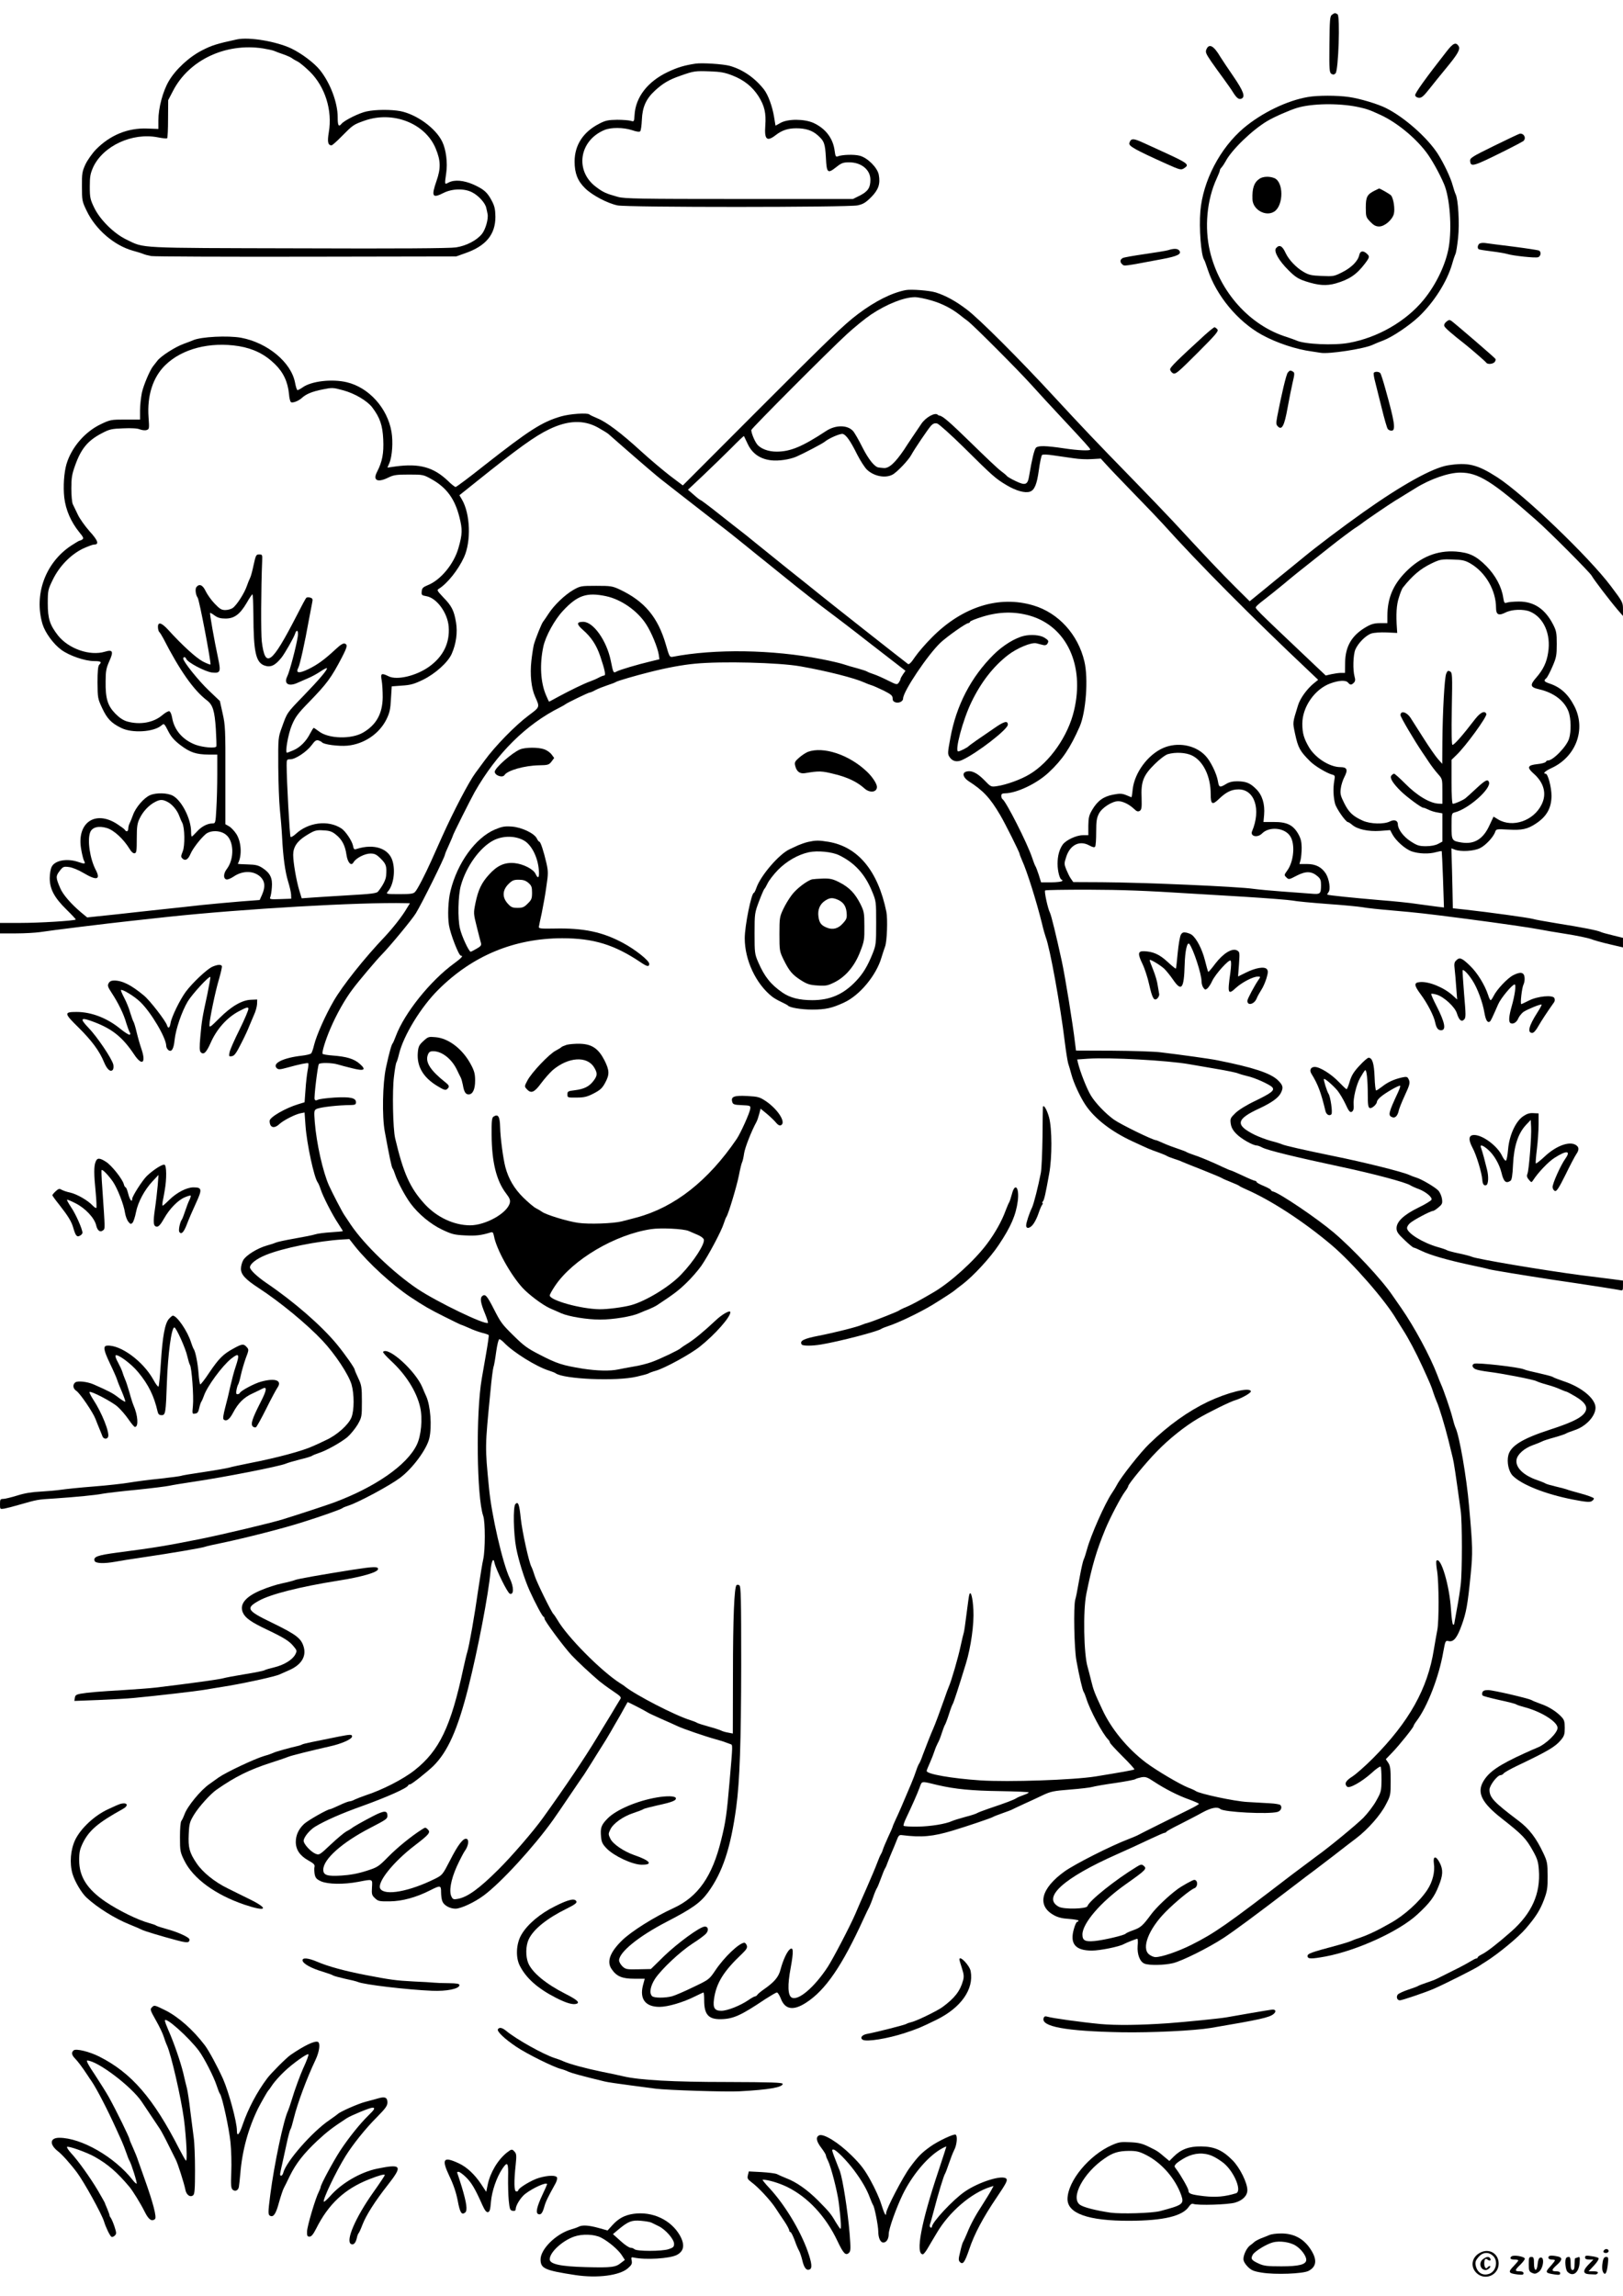 <?xml version="1.0" standalone="no"?>
<!DOCTYPE svg PUBLIC "-//W3C//DTD SVG 20010904//EN"
 "http://www.w3.org/TR/2001/REC-SVG-20010904/DTD/svg10.dtd">
<svg version="1.0" xmlns="http://www.w3.org/2000/svg"
 width="1240pt" height="1754pt" viewBox="0 0 1240 1754"
 preserveAspectRatio="xMidYMid meet">

<g transform="translate(0,1754) scale(0.1,-0.1)"
fill="#000000" stroke="none">
<path d="M10176 17427 c-15 -11 -17 -36 -19 -226 -2 -193 0 -215 15 -225 14
-8 21 -7 32 4 22 22 36 438 15 451 -19 12 -22 11 -43 -4z"/>
<path d="M1810 17239 c-153 -33 -193 -46 -265 -83 -99 -50 -203 -146 -255
-235 -46 -78 -80 -206 -80 -300 l0 -66 -85 3 c-148 6 -284 -50 -392 -160 -28
-29 -64 -80 -80 -113 -25 -55 -28 -70 -27 -170 0 -105 1 -113 36 -185 68 -143
210 -265 353 -305 33 -9 69 -20 80 -25 11 -5 38 -12 60 -16 22 -4 555 -6 1185
-5 l1145 2 70 25 c158 55 230 143 230 278 -1 57 -6 81 -27 121 -34 65 -59 88
-140 125 -75 33 -145 39 -190 16 -32 -17 -32 -19 -19 71 12 79 -1 180 -30 240
-49 103 -195 209 -320 234 -70 13 -188 13 -257 -2 -56 -11 -170 -68 -192 -94
-23 -28 -30 -15 -30 50 0 110 -56 260 -135 359 -43 54 -138 126 -218 165 -116
55 -324 90 -417 70z m200 -69 c36 -6 74 -14 85 -19 11 -5 43 -17 70 -26 28
-10 57 -23 65 -29 8 -7 28 -18 44 -26 16 -8 58 -43 93 -77 117 -116 174 -296
145 -464 -12 -72 -7 -99 21 -99 6 0 40 30 77 68 87 88 90 90 174 120 217 77
465 -19 545 -213 38 -92 40 -150 6 -247 -41 -118 -32 -135 51 -93 68 35 161
37 221 6 48 -24 101 -82 108 -119 4 -15 8 -36 10 -46 8 -37 -15 -117 -42 -152
-40 -50 -120 -92 -200 -104 -46 -7 -441 -10 -1203 -7 -1251 3 -1173 -1 -1314
67 -94 45 -201 150 -246 243 -30 62 -34 77 -34 160 0 79 4 100 26 150 76 163
299 266 493 228 36 -7 69 -11 72 -7 4 3 7 70 7 149 l1 142 37 71 c122 236 402
368 688 324z"/>
<path d="M11053 17148 c-156 -199 -244 -321 -241 -336 2 -10 14 -18 28 -19 20
-2 36 11 80 67 30 39 88 109 127 157 91 110 112 147 97 171 -21 32 -41 24 -91
-40z"/>
<path d="M9218 17165 c-10 -23 -6 -33 36 -95 27 -38 69 -98 95 -132 25 -35 57
-79 69 -99 29 -47 46 -61 66 -53 33 13 17 57 -61 171 -43 62 -87 129 -99 148
-50 85 -85 105 -106 60z"/>
<path d="M5315 17054 c-86 -13 -137 -28 -213 -64 -154 -73 -247 -193 -254
-330 -3 -49 -4 -51 -28 -43 -14 4 -61 8 -105 8 -67 -1 -89 -5 -135 -29 -124
-63 -190 -164 -190 -290 0 -89 23 -148 80 -204 55 -54 171 -115 248 -131 75
-16 1761 -15 1833 0 43 9 63 21 105 63 56 57 71 101 58 171 -10 54 -85 129
-144 145 -43 12 -137 9 -171 -5 -13 -5 -17 3 -22 42 -12 96 -69 171 -162 214
-70 31 -193 32 -250 1 l-40 -22 -11 67 c-13 80 -45 167 -76 208 -70 90 -163
154 -263 182 -53 14 -210 24 -260 17z m282 -91 c87 -34 151 -85 198 -158 46
-73 59 -129 52 -224 -8 -108 12 -126 81 -72 47 36 92 51 156 51 71 0 121 -16
162 -52 51 -45 58 -63 64 -173 6 -118 13 -124 81 -70 38 30 51 35 97 35 93 0
162 -57 162 -133 0 -61 -19 -89 -79 -120 l-54 -27 -870 0 c-756 0 -877 2 -926
16 -88 24 -113 35 -167 76 -164 122 -130 354 64 435 50 21 145 20 210 -1 34
-12 57 -15 63 -9 6 6 11 46 13 89 4 96 32 159 99 221 62 57 109 85 197 115
102 36 111 37 225 33 80 -3 114 -9 172 -32z"/>
<path d="M9993 16799 c-159 -27 -352 -120 -492 -238 -180 -153 -310 -402 -330
-634 -11 -129 5 -338 29 -372 4 -5 16 -40 28 -76 66 -198 228 -394 412 -496
112 -62 263 -112 385 -128 17 -3 46 -7 65 -10 63 -11 329 30 395 60 17 8 55
24 85 35 70 27 199 114 271 182 116 111 215 267 254 403 9 33 21 67 26 77 4 9
13 63 19 121 12 109 1 296 -19 334 -5 10 -14 38 -21 63 -15 59 -68 171 -115
245 -80 124 -255 279 -395 349 -63 32 -204 74 -284 85 -89 13 -238 13 -313 0z
m376 -75 c74 -16 90 -21 181 -63 120 -56 258 -168 344 -280 42 -54 103 -163
139 -248 44 -103 61 -332 36 -480 -22 -130 -96 -286 -192 -403 -134 -164 -350
-289 -571 -329 -115 -21 -339 -11 -401 18 -11 5 -45 17 -75 27 -283 88 -513
346 -586 655 -43 182 -23 394 52 556 13 28 24 56 24 62 0 5 6 16 14 23 7 8 20
28 29 44 45 88 205 242 320 310 54 32 171 83 227 100 114 34 314 37 459 8z"/>
<path d="M9622 16174 c-41 -28 -56 -72 -53 -156 2 -80 102 -136 167 -94 72 48
72 228 -1 256 -39 15 -87 12 -113 -6z"/>
<path d="M10503 16084 c-58 -29 -68 -48 -68 -129 0 -71 2 -75 34 -109 26 -27
43 -36 68 -36 41 0 99 49 112 95 10 37 -2 119 -21 142 -8 10 -87 55 -92 53 -1
0 -15 -8 -33 -16z"/>
<path d="M9749 15644 c-19 -23 21 -95 96 -169 50 -50 73 -65 130 -84 99 -32
158 -36 230 -16 104 30 160 68 223 151 37 49 38 55 14 77 -28 25 -50 21 -57
-11 -10 -46 -58 -95 -129 -131 -63 -32 -69 -33 -158 -29 -79 3 -100 8 -140 32
-55 32 -112 92 -136 144 -25 55 -48 66 -73 36z"/>
<path d="M11417 16427 c-173 -85 -187 -94 -185 -117 5 -48 20 -44 273 82 66
33 126 65 133 70 25 21 7 60 -26 57 -4 0 -91 -41 -195 -92z"/>
<path d="M8643 16472 c-6 -4 -13 -16 -15 -27 -3 -22 47 -50 280 -155 109 -49
115 -50 139 -35 43 28 32 37 -162 126 -49 22 -112 51 -140 64 -65 30 -87 36
-102 27z"/>
<path d="M11301 15677 c-13 -13 -14 -34 -3 -41 5 -3 49 -10 98 -16 49 -6 103
-15 119 -20 44 -14 214 -32 236 -25 21 7 26 40 8 51 -6 3 -95 17 -197 30 -103
13 -201 25 -218 28 -18 2 -37 -1 -43 -7z"/>
<path d="M8925 15629 c-16 -5 -97 -18 -180 -30 -82 -12 -158 -25 -167 -30 -22
-12 -23 -32 -3 -49 16 -14 7 -15 305 41 118 22 151 39 129 66 -13 15 -40 16
-84 2z"/>
<path d="M6920 15324 c-108 -21 -233 -84 -365 -183 -110 -83 -225 -194 -784
-754 l-554 -555 -97 73 c-53 41 -153 125 -221 187 -154 141 -266 225 -336 253
-29 12 -56 25 -60 29 -14 14 -149 5 -217 -15 -145 -42 -243 -105 -588 -376
-113 -90 -211 -163 -217 -163 -6 0 -33 21 -60 48 -110 104 -217 133 -398 109
l-63 -9 15 35 c22 52 29 164 16 239 -31 181 -173 338 -341 378 -113 27 -272 9
-339 -40 -16 -11 -33 -20 -38 -20 -5 0 -13 26 -19 58 -30 155 -210 304 -412
342 -101 18 -305 8 -367 -19 -11 -5 -42 -17 -70 -27 -65 -23 -176 -94 -203
-130 -12 -16 -26 -34 -32 -41 -24 -29 -73 -144 -86 -203 -7 -36 -14 -96 -14
-135 l0 -70 -113 0 c-108 0 -115 -1 -188 -36 -121 -58 -223 -177 -261 -304
-19 -66 -26 -171 -17 -255 11 -95 51 -187 116 -267 30 -36 34 -46 22 -54 -8
-5 -17 -9 -21 -9 -4 0 -33 -18 -66 -39 -196 -131 -284 -373 -217 -599 20 -65
83 -152 145 -197 61 -44 177 -84 248 -85 53 0 62 -6 40 -28 -9 -9 -13 -50 -13
-135 1 -119 2 -124 36 -197 38 -81 70 -114 146 -151 83 -41 247 -31 306 19 21
18 21 18 56 -50 20 -38 45 -66 91 -101 73 -55 119 -70 213 -71 l67 0 0 -151
c0 -82 -3 -201 -7 -262 -6 -110 -7 -113 -30 -113 -39 0 -86 -25 -120 -64 -18
-20 -35 -36 -38 -36 -3 0 -5 17 -5 37 0 97 -72 239 -140 275 -41 22 -127 24
-173 4 -46 -19 -111 -94 -131 -152 -10 -27 -22 -57 -27 -66 -5 -10 -9 -27 -9
-38 0 -22 -15 -27 -26 -9 -3 6 -31 26 -60 45 -168 108 -309 8 -274 -192 6 -37
16 -76 21 -87 15 -27 8 -29 -41 -12 -85 30 -180 14 -205 -36 -8 -15 -15 -54
-15 -87 0 -83 35 -149 128 -240 41 -40 73 -75 71 -76 -11 -10 -279 -26 -419
-26 l-160 0 0 -40 0 -40 123 0 c67 0 150 5 184 10 73 12 512 66 698 86 72 8
195 21 275 30 579 62 1468 113 1818 105 l34 -1 -23 -37 c-35 -61 -108 -153
-169 -218 -158 -166 -322 -373 -390 -490 -65 -112 -132 -263 -151 -340 -6 -27
-16 -55 -21 -61 -4 -6 -36 -14 -71 -18 -142 -16 -229 -58 -193 -95 13 -12 23
-12 78 3 97 27 158 39 163 34 3 -3 1 -28 -5 -57 -5 -29 -13 -95 -16 -147 l-7
-94 -46 -14 c-100 -30 -221 -100 -221 -128 0 -51 33 -63 74 -25 31 29 121 75
162 83 l31 6 7 -99 c10 -141 66 -401 94 -436 5 -7 15 -30 22 -52 16 -51 89
-195 135 -263 19 -30 35 -55 35 -56 0 -2 -40 -6 -90 -9 -49 -3 -105 -10 -122
-16 -18 -6 -89 -20 -158 -32 -69 -12 -132 -26 -140 -30 -8 -4 -40 -15 -70 -23
-72 -20 -159 -74 -181 -111 -10 -17 -18 -46 -18 -66 -1 -44 34 -82 134 -147
166 -108 373 -279 491 -405 96 -103 197 -256 220 -333 21 -74 21 -197 -1 -252
-23 -56 -110 -134 -193 -172 -37 -18 -80 -38 -97 -45 -81 -38 -279 -91 -485
-131 -69 -14 -141 -29 -160 -35 -19 -5 -108 -21 -197 -34 -90 -13 -166 -26
-171 -29 -4 -2 -75 -12 -157 -21 -83 -8 -188 -22 -235 -30 -47 -8 -170 -22
-275 -30 -104 -8 -217 -20 -250 -25 -33 -5 -103 -11 -155 -14 -66 -3 -122 -12
-178 -30 -46 -14 -94 -26 -108 -26 -21 0 -24 -4 -24 -40 0 -39 0 -39 33 -34
17 3 68 16 112 29 145 41 135 40 280 49 158 11 306 25 360 36 28 5 144 19 260
30 116 12 228 26 250 31 22 5 101 18 175 29 240 35 672 120 715 140 11 5 58
19 105 31 47 11 90 24 95 29 6 4 28 13 49 20 60 19 170 81 220 122 24 21 59
64 78 95 32 57 33 60 33 178 0 110 -3 125 -28 178 -15 32 -27 60 -27 64 0 13
-76 121 -136 194 -119 144 -327 325 -539 469 -72 49 -125 100 -125 119 0 27
49 65 120 94 128 53 400 108 587 119 l52 3 43 -55 c104 -130 282 -293 424
-388 106 -70 146 -93 256 -148 70 -35 129 -64 132 -64 3 0 29 -11 59 -24 29
-14 74 -30 100 -37 26 -6 49 -14 51 -18 2 -3 -7 -67 -20 -141 -13 -74 -28
-160 -33 -190 -46 -264 -39 -905 11 -1050 16 -45 16 -259 0 -331 -7 -30 -23
-130 -37 -224 -29 -206 -70 -437 -85 -485 -6 -19 -19 -75 -30 -125 -95 -444
-183 -628 -372 -777 -87 -69 -247 -151 -377 -193 -29 -10 -65 -24 -80 -31 -14
-8 -32 -14 -40 -14 -8 0 -43 -13 -78 -30 -34 -16 -67 -30 -71 -30 -19 0 -167
-84 -198 -112 -42 -39 -64 -86 -64 -138 0 -59 31 -105 95 -141 42 -23 52 -34
48 -49 -3 -11 -2 -36 1 -56 6 -29 14 -39 49 -55 53 -23 172 -25 284 -4 114 22
109 24 105 -43 -3 -51 -1 -60 23 -82 24 -23 34 -25 113 -24 95 1 202 30 310
85 77 39 82 38 82 -15 0 -25 4 -56 10 -70 11 -30 57 -56 100 -56 41 0 145 48
216 101 129 95 382 370 529 576 19 26 78 113 132 193 54 80 102 150 106 155 4
6 28 44 54 85 25 41 62 99 80 128 19 29 50 80 70 115 19 34 45 78 56 97 11 19
32 55 45 80 14 25 26 46 27 48 2 2 134 -66 150 -77 6 -5 53 -27 105 -50 52
-23 109 -48 125 -56 41 -20 217 -80 290 -100 33 -9 69 -20 80 -25 11 -4 27
-10 36 -13 18 -6 18 1 -7 -287 -21 -247 -30 -309 -64 -445 -68 -279 -177 -434
-363 -520 -147 -67 -325 -179 -395 -248 -91 -89 -118 -161 -80 -217 38 -57 81
-75 173 -75 l81 0 -14 -52 c-26 -104 20 -163 127 -163 64 0 182 35 271 80 33
16 62 30 65 30 3 0 5 -27 5 -59 0 -110 33 -147 129 -145 94 2 153 29 336 152
44 28 84 52 91 52 6 0 19 -20 29 -45 32 -86 96 -97 195 -32 147 95 274 280
439 642 18 39 37 79 43 89 5 11 19 44 29 74 10 30 23 60 27 66 5 6 19 40 32
76 13 36 27 70 31 76 5 6 15 30 23 53 9 23 22 56 30 74 8 17 23 55 34 82 16
43 21 50 43 47 152 -19 236 -11 389 35 113 34 292 95 305 103 6 4 38 17 73 29
34 12 70 25 80 31 9 5 49 23 87 41 39 17 102 47 140 65 63 30 85 34 210 44 77
6 154 15 170 20 17 5 95 19 175 30 80 12 150 25 155 30 6 4 26 10 46 14 31 5
44 1 95 -33 85 -56 185 -107 270 -137 41 -15 74 -30 74 -33 0 -4 -33 -23 -72
-42 -97 -48 -379 -188 -400 -200 -10 -5 -39 -17 -65 -27 -138 -53 -407 -189
-489 -247 -181 -130 -214 -261 -83 -334 30 -17 64 -26 116 -29 40 -3 73 -9 73
-13 0 -5 -4 -9 -10 -9 -5 0 -17 -24 -25 -54 -33 -113 10 -166 137 -166 62 0
211 30 245 50 23 12 93 40 103 40 3 0 5 -24 2 -53 -5 -66 17 -123 53 -137 37
-14 150 -12 217 4 70 17 271 117 387 193 83 55 237 168 527 390 77 59 153 117
169 128 15 11 80 61 144 110 64 50 142 110 174 134 87 66 185 177 225 256 36
68 37 73 37 180 0 91 -3 116 -18 139 l-19 28 50 52 c54 56 162 191 162 202 0
4 10 21 23 38 83 110 171 337 204 528 16 86 16 87 42 82 37 -8 64 25 99 123
34 94 45 151 68 383 17 172 16 212 -12 525 -19 221 -74 539 -104 600 -5 11
-16 47 -24 80 -15 58 -67 209 -86 250 -5 11 -19 45 -30 75 -54 141 -174 364
-274 508 -28 41 -58 83 -66 95 -82 122 -303 358 -451 483 -129 109 -409 298
-461 312 -10 2 -18 8 -18 12 0 5 -25 18 -55 31 -30 12 -55 26 -55 31 0 4 -5 8
-11 8 -6 0 -49 18 -95 40 -47 22 -88 40 -92 40 -3 0 -29 11 -57 24 -83 40
-188 83 -230 96 -22 7 -44 16 -50 20 -5 4 -35 15 -65 25 -30 10 -79 28 -108
41 -29 13 -55 24 -58 24 -25 0 -272 121 -324 158 -65 47 -141 127 -175 183
-31 50 -83 183 -99 250 l-6 26 83 6 c166 11 607 -13 772 -42 28 -5 119 -21
203 -35 85 -14 161 -30 170 -35 9 -4 42 -14 72 -21 60 -13 173 -65 191 -86 19
-23 -7 -43 -128 -102 -68 -32 -129 -70 -154 -94 -38 -37 -41 -43 -36 -80 4
-29 16 -52 44 -80 36 -37 126 -88 155 -88 7 0 27 -7 43 -16 41 -21 249 -72
610 -149 239 -51 484 -116 520 -139 11 -7 40 -20 65 -29 55 -21 104 -63 97
-81 -3 -8 -49 -36 -101 -61 -112 -55 -166 -107 -166 -157 0 -27 11 -43 61 -90
33 -32 65 -58 70 -58 5 0 33 -12 62 -26 64 -31 191 -68 362 -105 72 -15 139
-30 150 -34 25 -7 281 -49 485 -80 280 -41 495 -75 518 -80 20 -5 22 -2 22 34
l0 39 -82 11 c-46 6 -153 19 -238 30 -288 38 -795 123 -835 141 -11 5 -56 17
-100 26 -44 9 -84 20 -90 24 -5 4 -37 15 -70 24 -115 33 -235 107 -235 146 0
9 10 26 23 37 23 22 157 93 175 93 6 0 25 12 42 27 29 24 32 31 27 66 -3 21
-16 50 -28 63 -25 26 -128 87 -169 99 -14 4 -38 13 -55 21 -55 24 -338 95
-580 144 -229 47 -369 79 -390 89 -11 5 -49 17 -85 26 -36 10 -92 31 -125 47
-150 75 -142 119 39 202 93 44 142 79 162 117 21 42 17 59 -24 99 -57 53 -185
96 -462 151 -46 10 -276 42 -435 61 -49 6 -215 11 -367 12 l-277 1 -7 55 c-17
148 -76 510 -102 630 -42 193 -80 348 -90 368 -16 30 -45 163 -37 170 4 4 149
6 323 6 276 -1 434 -7 797 -30 44 -2 224 -14 400 -24 176 -11 343 -24 370 -29
28 -6 147 -17 265 -26 118 -8 240 -20 270 -25 30 -6 134 -17 230 -25 193 -17
232 -21 565 -64 266 -35 488 -67 560 -81 28 -6 118 -21 200 -34 83 -13 168
-31 190 -39 22 -9 86 -27 143 -40 l102 -24 0 37 0 36 -77 19 c-43 10 -85 22
-93 26 -20 11 -140 35 -330 65 -85 14 -171 29 -190 35 -34 9 -327 50 -517 71
l-93 10 -1 57 c0 31 -3 134 -5 228 l-5 173 26 -10 c46 -18 145 -12 192 11 44
21 105 87 117 126 7 20 11 21 100 16 103 -6 147 3 211 46 82 54 118 118 119
211 0 65 -27 170 -45 170 -25 0 -3 21 45 43 187 86 265 296 175 472 -48 93
-106 146 -191 174 -41 14 -46 22 -24 40 8 7 29 47 47 89 30 69 33 87 33 172 0
85 -3 101 -28 150 -61 118 -145 175 -261 175 -38 0 -80 -4 -91 -8 -20 -7 -22
-3 -29 38 -12 83 -60 171 -129 241 -78 78 -130 103 -233 111 -142 10 -269 -41
-381 -154 -99 -100 -142 -203 -142 -340 l0 -53 -56 0 c-42 0 -67 -7 -102 -27
-113 -64 -163 -148 -165 -275 l-1 -78 -31 0 c-16 0 -49 -5 -73 -10 l-43 -10
-72 68 c-502 476 -469 442 -458 460 4 6 30 29 57 49 28 21 95 75 150 120 54
46 151 124 214 173 63 50 126 100 140 111 69 55 178 137 205 153 16 11 34 23
40 28 21 18 207 144 252 172 27 16 64 39 83 51 19 12 53 33 75 46 112 70 253
119 342 119 138 0 245 -67 578 -361 102 -89 413 -402 426 -427 15 -28 136
-187 200 -262 l39 -45 0 52 c0 51 -3 57 -92 175 -167 223 -668 703 -868 832
-154 99 -225 116 -380 91 -117 -20 -351 -150 -643 -357 -158 -112 -360 -264
-467 -353 -58 -47 -118 -97 -135 -110 -16 -13 -83 -67 -148 -121 l-119 -97
-110 109 c-104 103 -242 249 -472 498 -56 60 -194 204 -307 320 -289 296 -390
403 -600 630 -269 292 -582 605 -674 673 -84 64 -160 105 -235 129 -48 15
-188 26 -230 18z m199 -80 c81 -24 152 -61 212 -108 14 -12 41 -32 60 -46 43
-31 388 -377 494 -495 44 -49 143 -157 221 -240 183 -196 224 -241 224 -249 0
-11 -96 -7 -200 9 -141 21 -197 22 -215 5 -13 -14 -31 -89 -52 -214 -11 -70
-28 -77 -103 -41 -34 16 -65 34 -68 40 -4 5 -25 23 -47 39 -22 16 -123 112
-225 212 -164 160 -218 207 -242 209 -3 0 -10 3 -14 7 -20 20 -93 -21 -125
-70 -10 -15 -41 -61 -69 -102 -27 -41 -56 -83 -62 -94 -70 -103 -117 -146
-158 -141 -14 1 -30 3 -37 4 -30 3 -77 61 -124 154 -28 56 -60 112 -72 125
-43 47 -133 47 -205 0 -182 -120 -273 -158 -379 -158 -65 0 -124 23 -150 58
-20 27 -43 85 -43 107 0 11 592 605 730 732 60 55 140 120 186 151 121 80 250
131 333 132 25 0 83 -12 130 -26z m-5295 -348 c112 -19 198 -61 276 -137 65
-63 99 -136 108 -229 2 -30 9 -58 15 -62 13 -8 56 8 82 31 33 31 79 50 159 66
73 15 80 15 156 -6 88 -23 185 -80 224 -131 59 -78 79 -137 84 -244 5 -107 -7
-170 -47 -248 -35 -67 4 -85 88 -43 39 19 62 22 156 22 108 0 111 -1 175 -37
112 -63 175 -149 210 -288 24 -94 23 -130 -7 -235 -35 -124 -137 -247 -237
-286 -34 -14 -42 -22 -44 -46 -3 -28 0 -31 35 -37 79 -13 162 -126 171 -232
10 -125 -42 -230 -150 -307 -98 -70 -246 -105 -309 -73 -55 27 -63 23 -53 -31
5 -27 8 -85 8 -130 -2 -125 -49 -210 -150 -269 -89 -52 -263 -48 -337 9 -20
15 -38 27 -40 27 -3 0 -15 -19 -27 -42 -30 -60 -77 -107 -128 -129 -24 -10
-46 -19 -49 -19 -17 0 9 145 37 211 26 62 47 90 129 174 139 143 171 186 253
343 42 82 45 97 22 106 -11 4 -33 -9 -68 -42 -86 -80 -138 -118 -209 -153 -73
-35 -100 -32 -78 10 12 21 50 192 81 366 10 55 22 114 25 131 6 27 4 33 -15
39 -12 4 -26 3 -30 -2 -5 -4 -37 -64 -72 -133 -193 -375 -242 -412 -268 -199
-7 61 -6 404 3 614 2 47 1 50 -23 50 -23 0 -26 -6 -42 -79 -9 -44 -21 -89 -27
-100 -6 -12 -18 -41 -26 -65 -19 -54 -77 -145 -108 -166 -12 -8 -37 -15 -56
-15 -29 0 -43 9 -82 50 -26 27 -56 70 -68 95 -22 47 -48 58 -70 31 -12 -14 -6
-61 9 -81 13 -16 105 -503 98 -511 -3 -2 -29 8 -58 23 -51 27 -157 123 -264
241 -54 59 -82 65 -79 17 1 -15 6 -31 11 -34 4 -3 17 -24 29 -46 126 -246 232
-397 334 -475 45 -34 59 -80 68 -218 4 -70 6 -130 4 -134 -8 -16 -104 -7 -159
13 -98 37 -163 112 -179 207 -4 24 -13 46 -21 49 -7 3 -32 -11 -54 -30 -67
-57 -170 -76 -269 -48 -30 9 -59 28 -91 61 -58 60 -75 115 -73 246 0 77 5 101
28 153 34 75 27 91 -33 73 -115 -35 -278 22 -359 124 -62 80 -78 128 -78 244
0 102 2 107 40 185 50 101 134 187 226 233 37 17 76 32 87 32 41 0 32 30 -34
102 -35 40 -76 97 -90 128 -15 30 -31 66 -38 79 -6 13 -11 67 -11 120 0 80 5
109 28 173 46 131 98 193 206 249 57 30 74 34 162 37 64 3 110 0 128 -8 16 -6
39 -9 51 -5 21 7 21 11 15 98 -12 164 33 305 127 397 128 126 341 181 562 146z
m2743 -621 c34 -19 70 -41 80 -49 10 -9 61 -53 113 -99 167 -146 256 -221 286
-245 16 -13 82 -64 147 -115 66 -51 169 -131 230 -179 62 -48 121 -94 132
-102 11 -8 74 -59 140 -112 66 -54 136 -110 155 -125 19 -16 76 -61 125 -101
125 -102 312 -248 362 -284 22 -16 163 -123 311 -239 l270 -209 -19 -27 c-10
-15 -19 -31 -19 -36 0 -5 -6 -17 -13 -27 -13 -18 -17 -17 -83 16 -38 19 -87
41 -109 48 -22 7 -44 16 -50 20 -5 4 -39 15 -75 25 -36 9 -85 24 -109 32 -25
8 -101 26 -170 39 -368 72 -811 79 -1131 17 -24 -4 -26 0 -53 94 -61 209 -162
330 -352 420 -56 26 -69 28 -180 28 -117 0 -121 -1 -176 -32 -66 -39 -146
-116 -188 -181 -17 -26 -35 -53 -41 -60 -11 -12 -55 -121 -71 -175 -4 -16 -13
-71 -19 -123 -12 -107 -1 -211 29 -277 36 -80 37 -77 -50 -142 -102 -76 -258
-236 -337 -345 -34 -47 -66 -89 -70 -95 -49 -66 -166 -290 -252 -481 -34 -77
-73 -164 -87 -194 -44 -98 -104 -215 -121 -232 -12 -15 -33 -18 -120 -18 -99
0 -104 1 -90 18 43 48 60 153 38 232 -27 99 -141 138 -276 95 -18 -6 -22 -2
-27 25 -8 38 -57 111 -89 132 -101 66 -253 47 -349 -43 -18 -16 -35 -26 -39
-22 -7 7 -30 437 -30 546 0 45 1 47 28 47 39 0 125 57 163 108 25 34 35 41 53
36 11 -4 23 -10 26 -14 11 -17 127 -32 194 -26 127 12 243 90 298 200 25 51
31 77 35 157 l6 96 79 6 c65 4 93 12 161 45 93 46 189 132 218 197 34 77 46
163 33 241 -15 90 -33 126 -98 192 -47 50 -50 55 -32 65 65 41 147 144 191
240 56 123 48 333 -16 442 l-19 32 130 104 c322 258 446 347 556 400 143 69
263 73 371 14z m2798 -154 c223 -221 240 -236 327 -288 71 -42 138 -61 176
-49 36 12 54 56 69 165 8 58 19 110 24 115 5 6 40 5 91 -3 46 -7 115 -17 153
-22 39 -6 100 -9 137 -6 l68 4 42 -46 c22 -25 118 -125 212 -222 94 -96 193
-200 220 -230 279 -310 683 -716 1124 -1132 l63 -60 -36 -29 c-52 -44 -102
-113 -118 -166 -43 -139 -41 -127 -23 -215 24 -111 37 -134 116 -213 36 -36
127 -90 168 -101 21 -5 23 -9 16 -47 -10 -56 -7 -126 6 -175 10 -38 82 -141
99 -141 4 0 18 -9 31 -20 40 -35 124 -53 213 -47 l78 6 17 -32 c27 -50 99
-114 149 -131 54 -18 131 -21 186 -5 22 6 40 9 42 7 1 -2 6 -99 10 -216 l7
-214 -59 7 c-32 4 -98 13 -148 20 -49 8 -175 21 -280 29 -200 17 -397 37 -404
42 -2 2 2 10 9 19 17 21 6 98 -20 141 -32 50 -77 74 -144 74 l-58 0 9 33 c4
17 8 59 8 93 -1 47 -7 70 -28 107 -39 66 -87 89 -186 88 l-78 0 5 54 c7 83
-14 151 -60 197 -47 47 -77 59 -145 60 -36 0 -62 -6 -86 -21 -48 -29 -54 -27
-62 22 -9 57 -57 155 -96 195 -78 82 -213 106 -323 58 -117 -52 -217 -188
-232 -314 -3 -34 -8 -62 -9 -62 -1 0 -20 7 -40 16 -33 13 -48 14 -100 4 -74
-14 -120 -47 -161 -117 -24 -41 -28 -59 -29 -120 l0 -73 -43 0 c-49 0 -129
-38 -153 -72 -26 -37 -39 -87 -39 -146 0 -57 17 -122 33 -122 4 0 5 -4 2 -10
-3 -5 -41 -10 -84 -10 l-77 0 -18 58 c-10 31 -22 62 -26 67 -4 6 -15 35 -25
65 -36 108 -198 428 -226 446 -5 3 -9 14 -9 25 0 14 7 19 28 19 89 1 244 74
335 160 104 97 163 185 236 350 48 110 67 367 36 497 -48 206 -198 371 -389
428 -262 79 -543 -9 -776 -244 -47 -47 -105 -114 -129 -149 -29 -44 -46 -60
-54 -54 -56 42 -619 486 -679 535 -42 34 -150 121 -240 192 -89 72 -201 162
-248 200 -47 39 -99 80 -115 92 -17 13 -90 70 -163 128 -73 58 -136 105 -140
105 -4 1 -27 18 -51 40 l-45 39 120 113 c65 62 161 155 212 206 51 52 94 93
96 91 1 -2 14 -30 29 -61 33 -71 93 -114 177 -124 56 -7 141 5 195 28 53 23
200 100 215 113 32 27 122 66 140 60 26 -8 59 -56 109 -157 24 -47 58 -100 75
-116 53 -50 139 -67 194 -38 34 17 124 112 145 152 23 43 126 195 150 222 16
17 28 21 47 17 14 -4 102 -83 205 -184z m3867 -884 c117 -67 198 -206 198
-341 0 -51 20 -61 70 -36 50 26 139 29 190 8 104 -44 161 -172 138 -313 -11
-75 -38 -130 -89 -189 -53 -60 -49 -76 23 -92 111 -26 193 -89 223 -173 18
-52 20 -148 3 -203 -18 -61 -128 -173 -164 -167 -4 0 -10 -4 -14 -11 -4 -6
-33 -14 -64 -17 -76 -8 -82 -25 -29 -72 80 -70 102 -156 61 -237 -61 -124
-221 -179 -331 -114 l-36 22 -30 -64 c-48 -107 -116 -149 -213 -134 -76 12
-78 15 -78 125 0 96 1 99 24 105 105 26 281 182 262 232 -9 25 -28 15 -96 -48
-37 -35 -75 -69 -84 -76 -19 -15 -80 -42 -96 -42 -6 0 -10 59 -10 168 l0 168
36 35 c73 69 237 296 230 315 -11 29 -45 13 -85 -38 -99 -129 -160 -198 -174
-198 -6 0 -8 91 -5 275 5 262 4 276 -13 286 -16 8 -21 5 -30 -18 -13 -33 -27
-291 -29 -523 l-1 -165 -32 36 c-18 20 -68 92 -111 160 -43 68 -88 139 -100
157 -29 44 -76 56 -76 19 0 -14 104 -191 169 -287 6 -8 27 -40 47 -70 20 -30
52 -72 71 -93 33 -37 33 -38 33 -132 l0 -95 -27 1 c-67 2 -167 61 -260 156
-40 40 -77 73 -82 73 -5 0 -14 -7 -21 -15 -14 -17 11 -58 74 -120 48 -46 155
-125 170 -125 6 0 24 -7 40 -15 16 -8 46 -18 67 -21 l39 -7 0 -108 0 -108 -32
-17 c-20 -11 -56 -18 -93 -18 -52 0 -68 5 -117 37 -55 35 -98 93 -98 130 0 29
-26 39 -59 23 -45 -24 -151 -21 -209 5 -76 34 -107 64 -142 134 -28 56 -32 72
-26 113 3 26 16 65 28 88 28 54 20 74 -31 74 -81 0 -190 69 -239 150 -40 68
-52 109 -52 182 0 127 94 263 213 307 68 25 120 27 137 6 16 -19 25 -19 44 0
11 12 12 23 5 47 -14 51 -11 164 6 206 21 49 80 109 123 123 18 6 70 10 115 8
l82 -4 -2 30 c-8 111 -4 185 15 241 10 34 24 68 30 75 74 93 133 143 217 184
67 32 77 34 165 31 71 -2 93 -7 132 -29z m-9296 -394 c1 -283 18 -363 85 -387
47 -16 81 0 130 61 24 30 95 154 103 181 13 40 28 25 21 -20 -11 -74 -63 -272
-81 -306 -27 -55 11 -79 79 -48 18 8 54 24 80 35 27 11 69 34 94 51 25 17 48
29 50 26 9 -8 -58 -87 -178 -211 -129 -133 -125 -128 -165 -240 -29 -79 -29
-82 -28 -300 1 -121 6 -267 12 -325 6 -58 14 -152 17 -210 8 -158 23 -267 46
-343 12 -38 22 -83 23 -100 l1 -32 -84 -3 c-77 -3 -83 -1 -76 15 4 10 10 43
12 74 6 70 -12 109 -69 147 -35 23 -53 27 -117 29 -42 1 -75 3 -74 5 33 59 28
165 -11 227 -15 23 -40 50 -56 59 l-28 16 0 376 c1 348 -1 382 -21 470 l-21
95 -84 80 c-79 75 -196 221 -196 244 0 16 17 14 23 -2 10 -27 143 -97 195
-104 66 -7 71 3 48 111 -29 135 -65 340 -61 344 2 2 18 -7 35 -20 24 -17 45
-23 83 -23 67 0 110 32 162 120 20 36 40 65 44 65 3 0 6 -71 7 -157z m2694
143 c117 -25 241 -112 307 -215 40 -61 87 -176 96 -231 l5 -36 -66 -16 c-105
-25 -235 -64 -260 -77 -26 -14 -26 -15 -46 84 -32 153 -133 295 -210 295 -52
0 -53 -17 -2 -62 63 -55 103 -115 132 -201 35 -103 44 -147 30 -147 -6 0 -24
-7 -41 -16 -16 -9 -46 -22 -66 -29 -48 -17 -156 -70 -243 -117 -38 -21 -70
-38 -71 -38 -1 0 -12 22 -23 49 -42 97 -50 235 -21 371 17 80 86 206 151 275
110 118 181 142 328 111z m3238 -149 c281 -81 420 -379 338 -724 -45 -194
-185 -395 -339 -487 -65 -40 -179 -81 -249 -91 -47 -7 -47 -7 -100 48 -55 55
-98 75 -138 62 -31 -10 -21 -45 20 -72 111 -71 164 -127 241 -258 38 -64 149
-286 149 -298 0 -4 9 -26 19 -50 37 -80 110 -312 152 -482 10 -44 24 -91 29
-105 31 -77 112 -524 145 -798 9 -73 21 -147 26 -165 6 -17 17 -56 25 -85 17
-65 67 -172 107 -232 70 -105 197 -203 356 -277 134 -62 129 -60 196 -84 33
-12 65 -25 70 -29 6 -4 28 -13 50 -20 22 -7 54 -18 70 -26 17 -7 88 -36 160
-64 71 -28 134 -55 140 -59 5 -4 37 -18 70 -31 33 -13 62 -26 65 -30 3 -3 25
-14 50 -25 192 -84 441 -246 655 -427 159 -135 411 -423 495 -568 12 -19 34
-55 50 -80 40 -62 96 -167 148 -280 61 -134 68 -150 82 -195 7 -22 19 -53 26
-70 19 -41 61 -180 90 -295 13 -52 28 -113 33 -135 9 -35 22 -121 61 -405 12
-81 12 -471 0 -565 -4 -38 -17 -122 -29 -185 -11 -63 -21 -116 -21 -117 0 -2
-4 -3 -8 -3 -5 0 -12 51 -16 113 -11 185 -78 409 -111 375 -4 -4 -2 -39 5 -80
14 -92 15 -382 1 -451 -6 -29 -17 -95 -26 -147 -47 -299 -189 -553 -465 -831
-58 -58 -129 -121 -157 -139 -52 -33 -64 -55 -41 -78 17 -17 112 37 188 105
33 31 64 52 68 48 4 -4 7 -48 7 -99 -1 -88 -3 -95 -40 -161 -21 -39 -66 -97
-99 -131 -58 -57 -263 -226 -353 -290 -22 -16 -110 -82 -195 -146 -499 -383
-588 -445 -765 -534 -104 -52 -228 -94 -275 -94 -13 0 -34 9 -48 20 -61 47 -5
193 124 324 74 75 189 170 221 182 29 11 28 64 -1 64 -11 0 -94 -46 -129 -72
-70 -52 -161 -139 -199 -190 -65 -88 -80 -102 -139 -123 -29 -10 -54 -22 -57
-26 -8 -12 -166 -49 -236 -56 -74 -7 -94 4 -94 50 0 85 140 248 326 380 164
116 170 122 139 147 -12 10 -22 8 -52 -11 -161 -98 -361 -258 -375 -300 -7
-21 -177 -25 -217 -5 -133 69 33 220 444 402 114 51 125 56 257 118 53 25 101
46 107 46 5 0 11 3 13 8 2 4 48 30 103 57 55 28 131 67 170 89 68 37 115 47
139 27 30 -24 368 -41 436 -22 26 7 39 36 22 53 -5 5 -40 11 -78 13 -38 2
-116 7 -174 10 -97 5 -367 63 -395 84 -5 4 -30 16 -55 25 -66 26 -245 132
-325 192 -140 106 -265 257 -333 405 -60 128 -68 149 -86 224 -10 39 -21 84
-26 100 -30 97 -36 434 -10 560 43 213 76 326 145 494 35 85 120 248 151 288
13 17 24 36 24 41 0 15 139 184 219 265 92 95 211 190 312 250 81 48 249 131
289 142 49 15 121 56 117 68 -11 32 -176 -9 -327 -80 -154 -74 -303 -180 -450
-323 -65 -62 -217 -255 -246 -312 -8 -15 -25 -44 -39 -64 -54 -80 -161 -322
-190 -429 -9 -33 -20 -67 -25 -77 -5 -9 -18 -65 -29 -125 -26 -144 -28 -154
-36 -183 -14 -52 -8 -373 9 -465 22 -121 47 -228 56 -240 4 -5 13 -28 20 -50
26 -86 125 -272 167 -313 7 -7 13 -18 13 -23 0 -5 43 -52 96 -105 53 -52 94
-98 91 -100 -4 -5 -106 -23 -297 -54 -169 -27 -666 -44 -880 -30 -220 15 -410
48 -410 72 0 5 11 33 24 61 13 29 29 70 36 92 7 22 19 49 25 60 7 11 21 45 30
75 10 30 21 60 25 65 4 6 18 42 30 80 12 39 26 75 30 80 6 9 43 122 100 308
38 124 63 302 57 409 -5 95 -20 151 -31 118 -3 -8 -12 -73 -21 -145 -9 -71
-18 -137 -21 -145 -3 -8 -14 -55 -25 -105 -18 -86 -71 -268 -90 -310 -5 -11
-20 -51 -33 -90 -29 -83 -73 -202 -86 -230 -16 -35 -60 -148 -81 -204 -10 -30
-23 -59 -28 -65 -4 -6 -14 -29 -21 -51 -7 -22 -24 -67 -38 -100 -68 -161 -95
-224 -118 -272 -13 -28 -24 -54 -24 -57 0 -3 -15 -38 -34 -78 -18 -40 -37 -84
-41 -98 -4 -14 -11 -29 -15 -35 -4 -5 -17 -35 -28 -65 -11 -30 -48 -118 -82
-195 -34 -77 -73 -165 -85 -195 -40 -93 -170 -342 -211 -405 -102 -156 -226
-261 -275 -234 -30 16 -33 95 -8 227 23 125 21 165 -7 141 -22 -18 -52 -84
-70 -152 -15 -60 -48 -98 -133 -157 -20 -14 -40 -31 -44 -37 -4 -7 -13 -13
-18 -13 -6 0 -29 -13 -52 -29 -62 -42 -160 -81 -206 -81 -51 0 -65 22 -56 88
17 123 72 213 214 347 34 33 42 46 37 63 -4 12 -13 22 -19 22 -40 -2 -154
-110 -222 -212 -46 -68 -48 -70 -168 -127 -67 -33 -140 -64 -162 -70 -53 -14
-138 -14 -153 1 -23 23 -13 77 23 133 50 74 190 206 287 269 46 29 91 63 101
74 25 27 18 58 -11 55 -40 -5 -205 -126 -308 -225 l-101 -99 -96 -2 c-89 -2
-97 0 -121 22 -14 14 -26 34 -26 46 0 62 148 183 360 293 199 103 261 147 319
226 112 153 174 341 216 651 27 199 37 498 38 1088 0 506 -2 600 -14 607 -7 5
-17 6 -22 1 -17 -17 -27 -251 -27 -680 l-1 -453 -36 7 c-19 3 -43 10 -52 15
-9 5 -52 19 -96 31 -44 12 -84 25 -90 29 -5 4 -28 13 -50 20 -115 35 -417 191
-500 257 -5 5 -23 17 -40 27 -145 94 -402 353 -476 482 -13 21 -26 41 -30 44
-14 11 -127 240 -143 291 -9 30 -21 62 -26 71 -19 35 -70 267 -81 368 -11 110
-20 133 -41 111 -19 -18 -15 -226 6 -336 19 -98 63 -238 102 -325 44 -97 99
-200 107 -200 4 0 7 -6 7 -14 0 -17 145 -213 208 -281 44 -47 143 -139 210
-196 17 -14 62 -48 101 -74 69 -47 71 -49 56 -71 -8 -13 -23 -38 -34 -56 -10
-18 -37 -62 -59 -98 -22 -36 -59 -96 -82 -135 -93 -154 -241 -374 -412 -612
-73 -102 -241 -296 -342 -396 -147 -146 -235 -209 -308 -222 -31 -6 -38 -4
-48 16 -21 39 -6 128 39 229 23 51 51 104 61 119 28 37 36 86 16 94 -25 10
-66 -43 -128 -165 -56 -109 -59 -112 -115 -140 -196 -97 -382 -131 -417 -76
-29 46 98 205 263 331 111 85 123 100 99 123 -16 16 -19 16 -45 -1 -83 -53
-187 -138 -256 -208 -76 -77 -82 -81 -170 -109 -63 -20 -123 -31 -188 -35
-110 -7 -139 3 -139 45 0 80 144 208 357 318 125 65 133 70 133 94 0 41 -24
41 -106 -1 -81 -42 -151 -81 -169 -96 -5 -4 -23 -15 -39 -23 -15 -8 -68 -52
-117 -98 -88 -83 -90 -84 -119 -72 -36 15 -90 74 -90 98 0 27 45 82 87 108 76
46 202 102 363 159 188 68 341 136 348 156 2 5 9 9 16 9 11 0 132 96 177 140
110 109 185 277 266 595 74 293 156 720 171 893 6 76 22 109 30 65 10 -49 99
-230 117 -237 32 -12 32 51 0 117 -55 116 -140 486 -159 692 -31 320 -31 306
11 735 8 91 19 174 23 186 5 12 14 65 21 118 8 56 18 96 24 96 7 0 22 -12 36
-26 69 -73 247 -184 344 -214 22 -7 45 -16 50 -20 60 -45 464 -63 620 -26 44
10 85 21 90 25 6 4 30 13 55 20 70 20 266 127 339 186 114 91 231 223 231 261
0 20 -63 -15 -115 -65 -84 -79 -162 -144 -215 -176 -25 -15 -47 -31 -50 -34
-10 -12 -156 -82 -220 -105 -36 -13 -99 -29 -140 -35 -41 -7 -94 -17 -117 -22
-62 -13 -160 -11 -271 6 -158 26 -195 38 -331 108 -93 48 -118 66 -200 147
-86 85 -95 97 -148 201 -52 102 -66 117 -88 99 -19 -16 -14 -51 22 -138 14
-34 23 -65 21 -67 -19 -19 -388 159 -538 259 -187 126 -406 337 -510 491 -18
28 -41 61 -50 75 -18 27 -88 162 -116 223 -47 105 -96 323 -109 487 -6 80 -5
89 12 98 27 14 158 30 271 31 25 1 32 5 32 21 0 33 -43 43 -164 36 -59 -4
-117 -11 -127 -17 -15 -7 -21 -6 -25 4 -6 15 23 253 32 268 7 13 102 11 144
-2 19 -6 69 -19 110 -29 94 -24 112 -13 57 35 -43 37 -99 54 -205 62 -40 3
-75 9 -77 13 -7 12 22 106 59 192 47 110 111 224 171 303 42 57 184 225 220
261 63 64 231 267 262 317 48 78 223 432 223 450 0 4 13 36 30 72 16 36 30 68
30 71 0 8 136 279 167 334 168 294 392 517 653 647 19 10 37 20 40 23 9 9 176
90 186 90 5 0 25 8 44 19 19 10 60 26 90 36 30 10 60 21 65 25 10 8 151 49
255 75 134 34 253 56 349 65 203 20 642 9 806 -20 204 -36 413 -89 490 -124
17 -8 41 -17 55 -21 14 -4 55 -23 93 -41 55 -28 67 -38 67 -59 0 -18 7 -26 25
-31 26 -6 55 9 55 30 0 54 188 334 286 427 53 49 195 149 212 149 6 0 12 5 14
11 2 6 46 23 98 39 126 38 242 40 358 7z m1239 -1068 c86 -42 143 -159 143
-296 0 -78 12 -85 62 -37 56 54 97 74 151 74 123 0 173 -154 103 -320 -16 -39
41 -52 76 -17 55 56 173 45 215 -20 40 -60 28 -195 -23 -264 -23 -32 -24 -34
-6 -51 18 -18 20 -18 79 13 70 36 114 35 160 -5 22 -19 26 -31 26 -69 -1 -67
-5 -70 -82 -63 -36 3 -133 10 -216 16 -82 6 -179 15 -215 20 -124 18 -844 49
-1163 51 l-217 1 -19 27 c-10 14 -25 46 -35 70 -16 40 -16 47 0 95 29 92 102
129 176 88 28 -15 40 -17 45 -9 5 7 8 57 8 112 0 82 4 107 21 140 23 45 100
94 147 95 34 0 83 -23 120 -58 22 -21 31 -24 45 -16 14 10 16 24 14 97 -6 126
13 174 99 259 39 39 82 71 101 77 59 17 138 13 185 -10z m-7828 -354 c36 -18
74 -63 90 -106 7 -19 17 -43 23 -53 20 -37 22 -177 4 -220 -14 -35 -15 -42 -2
-54 21 -21 43 -8 61 34 16 39 73 114 115 151 36 32 112 32 155 -2 63 -47 67
-185 8 -263 -27 -35 -28 -75 -2 -80 9 -2 33 8 54 22 70 48 156 46 207 -4 33
-34 36 -75 10 -135 l-18 -40 -145 -11 c-79 -6 -211 -19 -294 -27 -82 -9 -215
-24 -295 -32 -80 -9 -244 -26 -365 -40 l-219 -23 -46 38 c-76 64 -140 137
-160 186 -34 79 -35 91 -5 130 26 34 31 36 71 31 26 -3 71 -21 113 -46 101
-60 132 -51 92 25 -44 85 -65 227 -42 286 15 39 64 52 127 33 54 -16 126 -82
173 -158 14 -24 29 -37 40 -35 14 3 16 19 16 113 0 93 4 117 23 155 24 51 71
101 117 124 37 20 58 20 94 1z m1288 -251 c46 -37 70 -82 80 -153 9 -61 36
-90 54 -58 18 32 86 67 129 67 33 0 47 -7 80 -40 40 -40 46 -57 40 -129 -2
-31 -25 -76 -62 -122 -11 -13 -54 -18 -228 -28 -118 -7 -246 -15 -285 -18
l-70 -5 -18 59 c-23 76 -47 216 -47 273 0 59 30 104 95 145 67 42 80 46 137
42 46 -2 66 -9 95 -33z m4598 -7260 c134 -31 261 -43 477 -46 120 -2 218 -6
218 -10 0 -3 -17 -12 -37 -19 -21 -7 -47 -18 -58 -25 -20 -13 -78 -35 -215
-81 -41 -14 -79 -29 -85 -33 -5 -4 -46 -18 -90 -29 -44 -12 -89 -26 -100 -31
-49 -23 -168 -42 -262 -43 -56 -1 -105 2 -109 6 -4 3 5 30 19 59 45 95 84 182
102 231 21 55 7 53 140 21z"/>
<path d="M7825 12683 c-68 -15 -163 -73 -234 -144 -173 -172 -285 -388 -330
-636 -21 -113 -22 -123 -6 -146 21 -33 57 -41 97 -22 113 52 348 234 348 269
0 34 -29 26 -106 -28 -44 -30 -104 -72 -134 -92 -30 -21 -57 -41 -60 -44 -7
-10 -67 -40 -79 -40 -29 0 35 241 101 377 74 153 167 272 279 359 70 54 179
99 217 90 15 -4 38 -10 51 -13 14 -4 26 -1 32 8 14 22 11 28 -23 49 -32 19
-100 25 -153 13z"/>
<path d="M3972 11815 c-62 -27 -192 -142 -192 -170 0 -29 60 -49 75 -25 22 35
152 72 263 74 69 1 77 4 96 29 l20 27 -20 27 c-11 15 -36 32 -55 39 -47 17
-147 16 -187 -1z"/>
<path d="M6173 11797 c-17 -7 -48 -27 -68 -45 -31 -27 -36 -36 -30 -60 11 -46
35 -64 75 -58 109 18 127 18 229 -8 98 -24 172 -60 226 -109 40 -36 95 -30 95
12 0 24 -36 79 -78 118 -135 128 -331 193 -449 150z"/>
<path d="M3780 11203 c-148 -64 -286 -255 -338 -468 -18 -71 -23 -191 -12
-261 11 -69 75 -234 91 -234 21 0 5 -18 -51 -59 -183 -133 -381 -381 -446
-556 -10 -27 -21 -52 -24 -55 -8 -7 -26 -69 -51 -185 -26 -119 -31 -374 -9
-490 36 -196 52 -270 59 -280 5 -5 14 -28 21 -50 17 -52 73 -158 116 -217 60
-81 152 -158 242 -201 74 -35 93 -40 175 -44 82 -4 122 0 193 22 18 6 22 2 28
-27 18 -99 125 -293 217 -394 47 -52 154 -132 209 -157 25 -11 64 -28 86 -38
58 -26 200 -49 299 -49 98 0 241 23 299 49 22 10 57 24 76 31 19 8 46 21 60
30 129 85 164 112 223 169 38 36 89 95 114 130 53 76 156 269 173 326 7 22 16
45 20 50 15 21 79 234 95 315 9 47 20 92 24 100 5 9 12 40 16 69 6 43 55 169
95 242 5 9 14 35 20 58 l11 42 50 -41 c27 -23 58 -53 69 -67 12 -15 26 -23 35
-19 44 17 -17 117 -110 182 -51 34 -60 37 -147 42 -101 5 -126 -5 -113 -47 5
-17 16 -21 73 -23 64 -3 67 -4 64 -27 -3 -31 -74 -188 -104 -232 -218 -320
-474 -521 -763 -599 -44 -12 -96 -25 -115 -30 -63 -16 -252 -23 -333 -11 -80
11 -250 63 -277 85 -8 6 -28 18 -44 26 -17 8 -60 45 -98 82 -69 68 -113 143
-137 233 -17 65 -38 222 -40 304 -2 84 -15 104 -51 81 -12 -8 -15 -34 -14
-137 1 -208 36 -352 111 -450 27 -35 33 -51 28 -72 -19 -78 -185 -171 -304
-171 -124 1 -252 61 -345 161 -113 123 -164 236 -227 504 -17 72 -23 365 -9
471 6 54 15 104 19 109 4 6 13 35 20 65 34 140 167 358 300 490 261 260 579
392 946 393 240 0 399 -49 600 -184 50 -34 65 -36 65 -11 0 24 -105 108 -200
159 -156 84 -301 115 -525 110 -102 -2 -120 0 -118 13 1 8 11 56 22 105 10 50
27 140 35 201 15 100 15 116 1 180 -21 91 -45 164 -54 164 -4 0 -13 11 -19 24
-18 40 -117 87 -192 92 -54 4 -75 0 -130 -23z m229 -87 c53 -34 98 -122 107
-214 7 -65 -4 -82 -24 -38 -16 37 -96 77 -162 83 -75 7 -132 -19 -194 -88 -57
-63 -82 -115 -103 -215 -16 -80 -16 -81 10 -185 14 -57 29 -113 32 -124 4 -16
-3 -25 -34 -42 -22 -13 -42 -23 -45 -23 -13 0 -69 119 -82 178 -18 74 -14 254
7 327 41 147 145 291 248 345 75 39 174 37 240 -4z m28 -320 c24 -21 28 -32
28 -75 0 -44 -4 -55 -33 -83 -27 -28 -40 -33 -78 -33 -39 0 -50 5 -75 33 -43
47 -41 102 5 148 29 29 41 34 79 34 34 0 53 -6 74 -24z m1224 -2659 c19 -8 51
-22 72 -31 21 -9 40 -23 44 -33 12 -31 -75 -167 -174 -270 -89 -93 -269 -202
-382 -233 -59 -16 -182 -32 -240 -31 -144 2 -381 68 -381 106 0 6 18 39 41 73
135 201 459 392 734 433 74 11 246 3 286 -14z"/>
<path d="M6175 11109 c-22 -5 -56 -17 -75 -25 -19 -9 -49 -23 -67 -31 -80 -37
-221 -200 -254 -295 -7 -21 -16 -38 -19 -38 -19 0 -70 -252 -70 -347 0 -167
85 -348 209 -446 12 -10 43 -28 69 -40 26 -12 49 -25 52 -28 12 -16 102 -31
185 -31 102 0 152 11 244 54 120 55 247 209 286 345 10 32 22 69 27 82 15 38
21 211 10 266 -64 313 -217 498 -445 535 -72 12 -97 11 -152 -1z m234 -101
c119 -57 199 -144 253 -275 32 -77 32 -80 32 -243 0 -156 -1 -169 -27 -234
-39 -97 -73 -153 -126 -209 -97 -103 -199 -147 -335 -147 -99 0 -170 18 -228
58 -90 62 -138 123 -185 232 -27 62 -28 73 -28 220 0 152 1 157 34 245 19 50
37 92 41 95 4 3 15 22 25 43 10 21 45 67 79 102 66 67 153 117 236 135 67 14
176 3 229 -22z"/>
<path d="M6205 10823 c-39 -10 -121 -72 -156 -120 -20 -26 -50 -75 -65 -108
-27 -57 -29 -67 -29 -190 0 -127 1 -132 32 -196 44 -88 65 -113 131 -156 49
-31 68 -37 129 -41 64 -4 77 -1 128 24 86 43 155 125 196 232 32 81 34 95 33
197 0 103 -3 114 -31 171 -41 80 -84 125 -158 163 -50 26 -71 31 -125 30 -36
-1 -74 -4 -85 -6z m187 -152 c48 -18 71 -49 76 -99 4 -44 1 -53 -27 -84 -36
-42 -79 -53 -124 -34 -43 17 -58 37 -64 85 -7 52 11 95 51 121 34 22 53 24 88
11z"/>
<path d="M3235 9588 c-33 -30 -39 -42 -43 -90 -8 -104 41 -188 148 -253 49
-30 63 -35 75 -25 20 17 19 27 -7 48 -120 95 -161 158 -139 215 8 21 17 27 41
27 66 0 140 -58 180 -140 12 -25 25 -52 30 -61 5 -9 12 -34 16 -55 9 -54 21
-74 44 -74 32 0 50 39 50 106 0 49 -6 73 -31 120 -62 118 -169 202 -270 211
-54 5 -58 4 -94 -29z"/>
<path d="M4330 9559 c-19 -6 -37 -14 -40 -17 -3 -4 -22 -16 -43 -27 -49 -24
-185 -167 -217 -228 -24 -45 -24 -46 -6 -66 33 -37 58 -27 110 44 26 35 66 80
88 100 119 101 262 111 317 22 27 -45 26 -63 -5 -104 -33 -43 -71 -62 -142
-71 -52 -6 -57 -9 -57 -32 0 -24 2 -25 70 -24 58 0 81 6 130 31 50 26 66 40
88 81 35 64 34 95 -5 173 -46 89 -95 123 -186 126 -37 1 -83 -3 -102 -8z"/>
<path d="M7968 9084 c-1 -5 -2 -108 -3 -229 -2 -121 -7 -245 -13 -275 -20
-103 -53 -234 -67 -264 -23 -48 -45 -117 -45 -137 0 -30 33 -22 57 14 13 18
30 55 39 83 9 27 21 55 27 62 5 6 6 12 2 12 -4 0 -3 6 3 13 10 12 20 55 48
212 23 125 22 344 -1 430 -16 58 -42 102 -47 79z"/>
<path d="M7731 8418 c-8 -29 -17 -57 -21 -63 -4 -5 -15 -32 -26 -60 -29 -81
-82 -175 -142 -255 -96 -129 -278 -294 -407 -370 -111 -65 -163 -93 -209 -113
-28 -11 -53 -24 -56 -27 -6 -7 -204 -85 -240 -95 -14 -3 -34 -10 -45 -15 -34
-16 -214 -61 -333 -84 -112 -22 -144 -38 -127 -66 7 -12 80 -12 150 0 138 23
435 100 460 120 6 4 28 13 50 20 73 23 241 103 340 163 59 36 158 100 165 107
3 3 31 25 63 49 84 64 214 205 278 302 93 139 131 228 145 335 13 105 -22 144
-45 52z"/>
<path d="M11051 15083 c-14 -11 -20 -24 -16 -34 5 -14 58 -60 159 -139 49 -39
155 -131 161 -140 9 -15 51 -12 65 5 6 8 9 19 5 24 -6 10 -300 263 -335 289
-14 10 -21 10 -39 -5z"/>
<path d="M9207 14983 c-213 -195 -267 -248 -267 -264 0 -10 10 -23 21 -30 20
-10 36 3 187 154 143 143 164 168 153 181 -8 9 -17 16 -22 16 -5 0 -37 -26
-72 -57z"/>
<path d="M9839 14694 c-12 -14 -48 -166 -81 -337 -9 -51 -9 -61 6 -75 30 -30
49 6 73 141 12 67 30 155 39 195 15 63 16 75 3 83 -20 12 -25 11 -40 -7z"/>
<path d="M10496 14692 c-3 -5 1 -33 9 -63 7 -30 30 -121 51 -204 20 -82 41
-156 47 -162 5 -7 18 -13 28 -13 35 0 25 66 -48 325 -15 55 -32 106 -36 113
-9 14 -43 16 -51 4z"/>
<path d="M9022 10400 c-7 -12 -18 -74 -24 -138 -6 -64 -12 -119 -14 -121 -2
-2 -31 21 -64 52 -62 57 -109 78 -180 81 -47 1 -49 -19 -11 -98 17 -35 40
-106 51 -157 24 -107 38 -130 64 -104 9 10 15 25 12 34 -2 9 -7 38 -11 64 -3
27 -19 81 -35 120 -16 39 -28 72 -26 74 6 6 79 -38 110 -66 15 -14 46 -52 68
-84 65 -95 84 -71 89 113 3 106 19 179 36 159 30 -38 93 -229 93 -285 0 -16 6
-39 14 -49 12 -17 16 -17 31 -5 9 8 26 33 36 56 26 55 129 168 141 156 6 -6 5
-41 -2 -93 -23 -161 -18 -172 45 -113 46 41 129 84 164 84 22 0 23 -1 8 -22
-31 -44 -87 -149 -87 -163 0 -40 53 -27 71 18 7 18 24 47 36 66 13 19 30 59
39 88 13 44 13 57 3 70 -19 22 -87 10 -161 -27 l-59 -29 7 93 c6 90 6 94 -15
106 -38 20 -106 -23 -166 -101 -27 -37 -52 -65 -54 -63 -2 2 -14 43 -26 92
-21 81 -61 160 -98 190 -8 7 -27 14 -43 18 -23 4 -32 1 -42 -16z"/>
<path d="M11125 10203 c-14 -13 -16 -27 -11 -67 3 -28 9 -91 12 -141 l7 -90
-34 31 c-67 61 -184 109 -251 102 -47 -4 -45 -24 6 -93 52 -70 101 -165 111
-215 9 -43 22 -60 45 -60 41 0 30 59 -35 186 -25 48 -43 90 -40 92 3 3 22 0
42 -6 56 -17 140 -95 154 -143 16 -51 35 -68 55 -47 14 14 14 33 0 194 -8 98
-13 180 -11 183 8 7 44 -30 75 -79 38 -58 78 -167 91 -245 10 -57 23 -80 41
-69 8 5 18 27 65 134 20 46 107 150 125 150 13 0 2 -82 -23 -169 -21 -73 -24
-117 -9 -126 19 -12 48 5 60 36 7 16 25 38 39 49 30 20 132 62 139 56 2 -3
-12 -29 -32 -60 -66 -103 -79 -156 -39 -156 11 0 29 20 47 53 25 43 64 103
120 182 5 7 6 20 2 30 -10 27 -130 16 -197 -19 -28 -14 -53 -26 -56 -26 -10 0
5 128 17 150 6 12 10 35 8 53 -4 41 -31 46 -86 18 -44 -22 -125 -108 -150
-158 -9 -18 -19 -33 -23 -33 -4 0 -13 17 -19 38 -26 79 -83 172 -140 226 -62
60 -79 66 -105 39z"/>
<path d="M1622 10155 c-41 -18 -151 -122 -202 -190 -45 -61 -109 -192 -117
-240 -6 -38 -18 -46 -27 -17 -11 35 -131 190 -176 227 -96 80 -165 115 -228
115 -22 0 -35 -7 -42 -21 -10 -17 -6 -29 23 -73 50 -76 93 -163 112 -232 10
-32 22 -64 27 -71 5 -7 5 -13 -1 -17 -5 -3 -35 16 -68 42 -101 84 -223 132
-338 132 -98 0 -96 -10 15 -119 100 -99 160 -179 195 -265 23 -55 48 -77 66
-59 6 6 8 23 5 40 -10 45 -124 214 -190 282 -71 74 -61 84 48 42 137 -53 214
-116 301 -246 59 -89 92 -68 57 38 -12 34 -29 94 -38 132 -9 39 -20 75 -24 80
-4 6 -15 37 -25 69 -9 33 -30 84 -46 114 -16 30 -27 57 -25 59 9 10 104 -48
147 -90 83 -79 199 -276 199 -336 0 -10 7 -24 15 -31 25 -21 42 5 49 76 9 84
55 218 101 295 35 57 162 195 172 186 2 -3 -8 -60 -22 -128 -41 -188 -43 -205
-54 -324 -8 -86 -7 -113 3 -123 22 -22 42 -3 75 71 46 105 124 193 214 241 60
32 73 35 75 22 2 -9 -28 -80 -67 -159 -39 -78 -74 -157 -77 -175 -6 -31 -5
-34 17 -30 19 2 34 22 72 98 27 52 54 111 61 131 8 19 24 57 36 85 13 27 23
65 24 84 l1 35 -47 -2 c-69 -2 -152 -51 -242 -141 -67 -67 -76 -74 -76 -52 1
44 46 262 74 353 14 49 24 93 21 98 -8 13 -34 11 -73 -6z"/>
<path d="M10386 9399 c-43 -46 -60 -74 -74 -120 -9 -32 -20 -59 -24 -59 -4 0
-30 25 -59 55 -57 60 -145 115 -184 115 -31 0 -43 -25 -25 -53 50 -81 72 -140
107 -285 7 -27 30 -39 45 -24 11 11 -7 136 -22 157 -11 16 -40 108 -35 113 6
6 64 -43 103 -88 17 -21 45 -68 62 -104 22 -49 33 -64 45 -60 14 6 20 22 17
54 -5 47 21 156 49 205 17 30 34 57 39 60 11 7 20 -75 20 -185 0 -78 3 -99 15
-104 16 -6 55 29 55 49 0 6 12 22 26 34 36 32 144 94 151 87 3 -3 -4 -24 -15
-48 -75 -161 -79 -179 -45 -192 22 -9 40 10 49 47 3 18 24 69 45 115 41 88 45
103 29 132 -8 15 -15 17 -51 9 -60 -14 -106 -35 -149 -69 -21 -16 -42 -30 -46
-30 -5 0 -10 46 -12 103 -4 103 -17 147 -46 147 -8 0 -39 -27 -70 -61z"/>
<path d="M11637 9013 c-58 -40 -106 -146 -115 -253 -4 -46 -11 -85 -17 -86 -5
-2 -18 14 -28 35 -35 76 -148 161 -214 161 -42 0 -47 -33 -13 -97 30 -55 70
-188 75 -244 2 -35 13 -49 30 -42 17 6 20 68 5 123 -5 19 -15 60 -23 90 -8 30
-18 63 -22 73 -11 27 13 21 54 -15 45 -39 86 -110 102 -174 17 -71 34 -87 69
-64 10 6 16 39 20 127 7 140 39 235 98 299 l37 39 3 -55 c4 -68 -16 -324 -28
-356 -7 -17 -4 -28 11 -46 19 -22 20 -22 32 -4 38 59 117 142 163 171 92 59
128 57 84 -5 -37 -52 -101 -195 -98 -220 2 -14 10 -26 20 -28 12 -2 32 30 79
125 34 70 71 140 81 155 22 31 23 52 4 67 -46 39 -152 3 -243 -82 -35 -33 -66
-57 -69 -54 -3 2 1 51 8 108 7 57 13 142 13 189 l0 85 -40 2 c-29 2 -50 -5
-78 -24z"/>
<path d="M730 8664 c-13 -33 -13 -92 1 -232 6 -62 8 -116 5 -119 -3 -3 -16 5
-28 18 -37 40 -120 87 -171 99 -26 5 -56 16 -67 22 -16 10 -23 8 -45 -12 -14
-13 -25 -27 -25 -30 0 -4 24 -37 53 -73 68 -87 94 -128 108 -180 17 -58 27
-69 50 -56 10 5 19 15 19 22 0 27 -50 141 -86 194 -20 30 -34 56 -32 58 2 3
31 -9 64 -26 76 -38 147 -114 159 -170 9 -39 30 -55 51 -38 18 15 18 -6 -5
334 -5 66 -7 123 -5 127 6 9 53 -40 87 -89 34 -50 83 -174 92 -237 4 -26 16
-57 26 -69 16 -19 19 -20 32 -7 7 8 19 44 26 80 15 78 66 172 127 237 l45 48
-6 -80 c-4 -44 -13 -125 -21 -179 -16 -108 -12 -136 16 -136 13 0 30 20 54 63
42 74 106 140 160 162 21 9 40 14 43 12 2 -3 -2 -18 -10 -34 -8 -15 -22 -53
-32 -83 -10 -30 -21 -59 -25 -65 -15 -19 -28 -83 -20 -95 15 -24 35 -3 59 61
13 35 44 106 68 158 49 106 47 121 -19 121 -51 0 -127 -39 -184 -95 -25 -25
-48 -45 -51 -45 -3 0 -3 15 0 33 4 17 11 57 16 87 15 84 14 187 -2 193 -16 6
-87 -40 -135 -86 -34 -33 -112 -155 -112 -175 0 -31 -19 -7 -30 38 -7 28 -16
50 -20 50 -4 0 -11 11 -14 24 -10 39 -93 144 -136 171 -50 32 -68 32 -80 -1z"/>
<path d="M1292 7467 c-32 -34 -50 -133 -63 -337 -6 -96 -14 -178 -18 -182 -3
-4 -22 20 -40 54 -78 140 -249 266 -352 259 -33 -2 -28 -33 20 -134 27 -56 52
-113 56 -127 4 -14 21 -56 37 -93 16 -38 27 -71 25 -74 -3 -2 -27 12 -54 33
-43 33 -70 47 -188 99 -48 21 -123 29 -140 15 -22 -18 -18 -47 9 -65 28 -19
127 -164 146 -215 7 -19 21 -53 30 -75 9 -22 20 -48 23 -57 8 -21 35 -24 43
-4 13 33 -48 185 -113 284 -19 29 -32 56 -29 59 10 10 170 -73 214 -112 23
-20 61 -64 83 -96 22 -32 44 -59 50 -59 29 0 23 88 -11 165 -5 11 -19 54 -30
95 -12 41 -27 89 -35 105 -7 17 -16 41 -20 55 -4 14 -19 46 -33 72 -15 26 -23
50 -19 54 14 15 120 -63 173 -128 79 -95 121 -182 148 -300 5 -21 12 -28 31
-28 29 0 32 15 40 248 8 222 35 422 57 422 14 0 87 -162 99 -220 7 -30 16 -60
20 -66 14 -18 30 -244 23 -312 -6 -63 -6 -64 17 -60 18 2 25 12 31 42 5 22 12
44 17 50 4 6 13 26 19 44 24 71 140 229 208 283 61 48 67 37 34 -62 -12 -34
-29 -100 -40 -148 -10 -47 -28 -122 -40 -165 -13 -50 -18 -82 -12 -88 20 -20
46 -1 73 51 38 72 82 117 149 147 30 14 63 30 74 36 39 21 35 -10 -13 -103
-65 -128 -77 -167 -60 -185 8 -7 19 -10 25 -6 6 4 41 67 78 141 36 73 75 145
85 160 40 56 -15 77 -124 47 -50 -13 -157 -70 -163 -87 -2 -5 -10 -9 -18 -9
-10 0 -12 8 -7 33 3 17 9 37 13 42 4 6 13 37 20 70 7 33 24 91 37 128 25 65
25 68 8 87 -24 27 -36 25 -103 -12 -78 -43 -109 -74 -183 -183 -34 -52 -66
-92 -69 -90 -4 2 -10 40 -13 84 -6 80 -24 168 -37 186 -4 6 -13 28 -20 50 -27
87 -108 205 -140 205 -3 0 -16 -10 -28 -23z"/>
<path d="M2927 7214 c-4 -4 22 -33 57 -66 115 -105 199 -237 226 -357 20 -87
8 -219 -26 -288 -75 -155 -317 -323 -634 -441 -60 -22 -258 -87 -390 -128 -94
-29 -453 -114 -625 -149 -261 -52 -347 -67 -640 -105 -151 -20 -184 -32 -172
-64 8 -19 72 -21 156 -6 31 6 130 22 221 35 210 31 446 71 468 80 9 4 69 17
132 30 180 38 468 111 620 160 131 41 283 95 295 104 5 5 28 14 50 21 74 24
311 151 390 210 97 72 205 219 225 303 21 91 9 249 -24 322 -8 17 -21 47 -29
67 -52 125 -259 313 -300 272z"/>
<path d="M11263 7123 c-22 -8 -14 -33 13 -43 14 -6 58 -14 98 -19 99 -12 343
-59 364 -71 9 -5 44 -17 77 -26 33 -9 79 -24 102 -35 23 -10 45 -19 49 -19 4
0 36 -17 70 -37 85 -51 103 -91 62 -136 -34 -36 -106 -69 -263 -120 -205 -67
-293 -122 -311 -193 -13 -52 2 -123 32 -155 66 -69 249 -142 458 -183 102 -20
132 -22 147 -13 11 7 18 16 16 22 -2 5 -46 22 -98 36 -52 14 -101 28 -109 32
-8 3 -46 13 -84 22 -38 9 -74 19 -80 24 -6 4 -33 15 -59 24 -108 36 -172 99
-160 159 8 40 59 85 122 108 31 11 63 24 72 29 8 5 51 19 95 31 43 12 84 26
89 30 6 4 34 15 64 25 87 28 161 107 161 172 0 69 -107 158 -246 203 -38 13
-74 27 -79 31 -6 5 -53 17 -105 29 -52 11 -105 24 -117 30 -40 17 -355 53
-380 43z"/>
<path d="M2700 5550 c-253 -40 -426 -71 -445 -79 -11 -5 -56 -17 -100 -26 -44
-9 -117 -33 -161 -52 -119 -50 -165 -107 -139 -170 18 -42 63 -74 186 -132
130 -62 170 -87 203 -128 25 -30 26 -34 12 -61 -21 -40 -85 -80 -159 -98 -34
-8 -69 -18 -77 -23 -9 -5 -76 -18 -150 -30 -74 -12 -148 -26 -165 -31 -26 -8
-255 -40 -515 -71 -41 -5 -151 -13 -245 -19 -190 -11 -271 -18 -330 -28 -32
-6 -41 -12 -43 -31 l-4 -24 184 7 c100 4 224 11 273 16 179 17 471 51 530 61
33 5 123 20 200 33 150 26 347 70 380 85 11 5 43 19 70 31 94 40 136 103 116
177 -19 68 -54 95 -242 187 -193 93 -204 111 -102 168 89 50 312 107 608 154
178 28 299 63 303 87 4 22 -32 21 -188 -3z"/>
<path d="M11326 4613 c-4 -9 -3 -20 2 -25 4 -4 62 -20 127 -34 66 -14 125 -29
130 -34 6 -4 33 -13 60 -20 128 -33 255 -112 255 -159 0 -38 -89 -125 -155
-151 -11 -4 -56 -24 -100 -44 -193 -88 -269 -140 -312 -213 -51 -87 -13 -164
142 -285 158 -124 184 -151 239 -250 31 -56 39 -81 43 -141 14 -181 -53 -331
-208 -469 -98 -87 -190 -159 -226 -176 -18 -9 -33 -19 -33 -24 0 -4 -5 -8 -10
-8 -6 0 -27 -11 -48 -24 -21 -13 -80 -45 -132 -70 -52 -26 -106 -53 -120 -60
-14 -8 -50 -21 -80 -31 -30 -10 -59 -21 -65 -25 -5 -4 -40 -17 -77 -29 -36
-12 -72 -29 -78 -36 -15 -18 -6 -45 15 -45 17 0 200 62 259 88 85 37 303 147
341 171 22 14 47 31 56 36 96 60 252 189 306 253 78 91 110 142 140 222 24 65
28 89 27 180 0 96 -3 111 -32 173 -55 117 -108 187 -192 250 -188 142 -220
176 -220 236 0 33 60 111 85 111 7 0 18 6 24 14 7 8 51 33 99 56 239 114 294
146 338 199 25 30 29 44 29 92 0 47 -4 62 -25 84 -39 42 -100 80 -160 100 -30
11 -60 23 -66 27 -18 13 -297 78 -335 78 -25 0 -39 -5 -43 -17z"/>
<path d="M2590 4275 c-192 -38 -272 -55 -280 -60 -6 -3 -18 -8 -27 -10 -79
-18 -181 -47 -193 -54 -8 -4 -41 -16 -73 -25 -74 -22 -290 -124 -347 -164 -25
-18 -56 -40 -70 -50 -67 -46 -171 -173 -191 -233 -7 -19 -17 -40 -23 -48 -7
-8 -11 -59 -11 -125 0 -105 2 -115 33 -178 67 -137 236 -261 459 -337 169 -57
193 -34 43 40 -52 26 -129 63 -170 84 -100 49 -191 122 -238 192 -55 81 -65
120 -60 223 4 82 7 93 43 152 37 59 123 155 171 188 142 99 250 152 414 205
63 20 124 41 135 46 21 9 178 48 311 78 93 20 174 56 174 77 0 16 -13 16 -100
-1z"/>
<path d="M5020 3810 c-153 -26 -312 -94 -378 -161 -49 -50 -56 -71 -50 -140 4
-42 12 -57 44 -90 56 -57 193 -121 263 -123 95 -2 71 31 -55 74 -79 28 -162
84 -181 125 -16 33 -16 37 0 70 22 46 97 100 177 126 36 12 70 25 75 29 6 5
54 17 107 29 115 25 148 38 141 57 -6 15 -66 17 -143 4z"/>
<path d="M925 3762 c-11 -2 -57 -22 -103 -44 -103 -49 -204 -144 -247 -231
-36 -76 -45 -178 -21 -261 18 -60 69 -146 108 -182 82 -76 217 -160 327 -204
42 -17 84 -35 93 -40 18 -10 146 -49 271 -82 55 -15 81 -18 89 -10 6 6 7 15 4
21 -11 18 -98 56 -171 75 -38 11 -74 22 -80 26 -5 5 -30 13 -55 20 -85 23
-233 95 -335 164 -139 95 -200 190 -200 316 0 63 5 84 29 134 48 96 117 154
305 258 45 25 36 51 -14 40z"/>
<path d="M10955 3306 c10 -63 -10 -142 -50 -202 -59 -90 -178 -197 -280 -253
-22 -12 -51 -28 -65 -36 -46 -26 -125 -62 -165 -75 -22 -7 -53 -18 -70 -26
-16 -7 -64 -22 -105 -33 -209 -56 -230 -64 -230 -83 0 -23 29 -23 138 -3 242
46 563 193 702 322 94 87 128 132 161 215 34 83 36 125 9 178 -29 57 -53 54
-45 -4z"/>
<path d="M4241 2979 c-114 -56 -212 -139 -257 -217 -40 -67 -46 -172 -13 -237
48 -95 136 -174 277 -246 80 -41 131 -55 158 -45 26 10 1 31 -85 75 -150 76
-254 162 -285 235 -21 51 -20 131 3 181 36 78 141 162 292 236 58 29 77 42 73
54 -11 27 -60 16 -163 -36z"/>
<path d="M2312 2563 c4 -24 68 -59 153 -84 39 -12 75 -25 80 -29 6 -4 46 -15
90 -25 44 -9 89 -20 100 -25 46 -20 374 -59 565 -67 113 -5 210 15 210 43 0
11 -19 14 -82 15 -46 0 -96 2 -113 4 -16 2 -86 6 -155 9 -135 7 -179 13 -370
50 -151 29 -284 65 -365 100 -72 31 -118 34 -113 9z"/>
<path d="M7330 2572 c0 -5 9 -35 19 -66 15 -46 17 -65 9 -94 -22 -81 -65 -136
-158 -204 -42 -30 -194 -104 -235 -114 -17 -4 -34 -10 -40 -14 -11 -8 -233
-64 -298 -76 -41 -7 -59 -30 -36 -45 28 -18 190 8 324 52 101 34 114 39 239
100 188 92 288 234 262 372 -8 44 -86 125 -86 89z"/>
<path d="M1162 2208 c-17 -17 -16 -21 32 -106 24 -42 49 -95 56 -117 7 -22 18
-53 26 -70 32 -70 107 -398 129 -560 19 -147 28 -332 15 -319 -6 6 -28 46 -50
88 -199 390 -367 583 -611 706 -75 38 -178 63 -196 48 -19 -15 -16 -36 10 -62
23 -24 52 -62 93 -124 13 -20 29 -44 35 -52 39 -58 119 -212 186 -360 14 -30
33 -73 43 -95 10 -22 25 -61 34 -87 9 -26 20 -56 26 -65 15 -26 59 -167 54
-173 -3 -2 -16 9 -29 26 -138 177 -394 324 -562 324 -73 0 -77 -51 -9 -104 29
-22 93 -93 144 -161 54 -72 190 -318 207 -375 13 -43 44 -108 56 -116 6 -3 18
0 26 9 14 13 13 21 -2 68 -10 30 -23 60 -29 68 -6 8 -10 16 -9 17 1 2 -6 24
-17 50 -11 25 -20 47 -20 49 0 2 -24 43 -52 92 -58 98 -151 228 -205 286 -19
21 -33 42 -31 47 4 11 150 -40 213 -76 99 -56 169 -116 264 -229 27 -33 84
-125 116 -189 30 -61 54 -78 79 -57 15 13 -14 124 -79 306 -20 55 -42 119 -50
141 -7 23 -25 67 -39 98 -14 31 -26 59 -26 63 0 14 -99 216 -158 323 -20 36
-69 113 -108 173 -46 67 -67 107 -58 107 77 0 339 -198 417 -315 12 -18 44
-66 71 -106 27 -41 58 -86 68 -102 10 -15 39 -69 64 -120 25 -50 50 -101 56
-112 15 -26 65 -184 74 -230 7 -41 37 -63 60 -44 11 9 14 47 14 190 0 98 -4
211 -10 251 -5 40 -17 132 -26 203 -8 72 -20 148 -25 170 -6 22 -19 76 -29
120 -21 86 -72 234 -114 328 -14 32 -26 64 -26 72 0 36 184 -129 260 -231 41
-56 113 -197 135 -264 10 -30 21 -60 26 -65 17 -22 70 -266 80 -370 6 -60 9
-163 6 -228 -4 -94 -2 -120 9 -132 19 -18 43 -9 49 19 2 11 7 57 11 101 14
177 61 347 136 500 22 43 71 129 77 135 4 3 19 24 34 47 16 23 56 68 90 100
63 60 174 139 183 131 4 -5 -12 -48 -42 -113 -21 -47 -64 -163 -85 -235 -11
-36 -24 -74 -29 -85 -34 -71 -105 -407 -135 -640 -18 -141 -18 -154 1 -162 25
-10 43 18 67 108 13 46 29 93 35 104 6 11 27 53 46 93 47 96 106 171 211 270
76 70 112 98 225 172 33 21 176 80 195 80 24 0 18 -13 -31 -60 -65 -64 -151
-171 -216 -270 -53 -82 -148 -258 -148 -276 0 -5 -7 -21 -14 -36 -26 -50 -89
-263 -90 -303 -1 -34 2 -40 19 -40 14 0 28 17 50 60 95 190 218 304 405 378
76 30 120 42 120 32 0 -4 -40 -64 -89 -133 -135 -191 -211 -367 -170 -393 19
-11 36 6 45 44 3 18 10 34 13 37 4 3 17 31 29 63 28 74 96 181 195 307 116
148 106 162 -82 124 -126 -26 -273 -111 -359 -210 -23 -26 -45 -45 -48 -42
-11 12 92 229 166 348 57 91 152 210 239 297 66 67 81 87 81 113 0 38 -19 46
-68 32 -20 -6 -65 -18 -99 -27 -56 -14 -200 -78 -213 -94 -3 -3 -31 -23 -62
-45 -131 -88 -333 -318 -354 -404 -6 -23 -24 -31 -24 -9 1 6 7 41 16 77 8 36
24 108 35 160 11 52 24 99 28 105 5 5 16 44 26 85 27 111 98 303 166 446 30
64 38 129 17 137 -26 9 -106 -30 -208 -100 -32 -22 -149 -139 -178 -178 -79
-105 -146 -233 -187 -352 -27 -80 -45 -99 -45 -47 0 65 -62 294 -106 394 -42
93 -109 218 -140 258 -90 118 -201 216 -301 266 -81 40 -84 41 -101 24z"/>
<path d="M9565 2164 c-77 -13 -165 -29 -195 -34 -58 -10 -311 -35 -445 -45
-219 -15 -395 -17 -518 -6 -147 14 -370 45 -404 56 -17 5 -24 3 -29 -9 -25
-66 167 -102 596 -110 225 -4 553 12 680 33 378 64 451 80 482 108 20 18 15
33 -10 32 -9 0 -80 -12 -157 -25z"/>
<path d="M3804 2039 c-9 -16 50 -73 141 -134 80 -54 284 -155 340 -169 17 -4
44 -14 60 -22 26 -11 98 -31 275 -74 19 -5 109 -18 200 -30 91 -12 176 -23
190 -25 82 -11 543 -26 640 -20 226 12 330 31 330 57 0 10 -87 13 -422 14
-418 0 -669 14 -798 44 -25 6 -97 22 -160 34 -126 26 -248 59 -295 80 -16 8
-48 19 -70 26 -85 28 -290 142 -368 207 -31 25 -52 29 -63 12z"/>
<path d="M6257 1228 c-26 -14 -20 -45 18 -95 19 -25 35 -51 35 -57 0 -6 7 -24
15 -39 24 -47 73 -237 84 -327 17 -140 20 -201 11 -195 -4 3 -20 26 -35 51
-37 64 -49 78 -135 165 -81 81 -165 141 -245 171 -27 11 -59 25 -70 31 -11 5
-64 12 -117 15 l-97 5 -7 -29 c-6 -24 -2 -31 27 -53 50 -36 145 -138 183 -196
18 -27 49 -75 70 -105 20 -30 36 -61 36 -68 0 -6 4 -12 9 -12 5 0 19 -28 32
-62 12 -35 28 -72 35 -83 6 -11 17 -43 24 -72 13 -56 31 -79 55 -69 22 8 18
48 -14 139 -58 163 -177 358 -292 482 -34 36 -57 65 -52 65 41 0 127 -26 188
-56 158 -78 294 -224 383 -412 46 -97 63 -115 89 -90 13 13 13 33 4 149 -14
170 -52 411 -74 474 -2 6 -8 19 -12 30 -54 139 -53 135 -37 135 19 0 103 -85
160 -162 57 -77 95 -143 117 -203 10 -27 22 -54 26 -60 11 -15 39 -159 39
-199 0 -51 16 -86 39 -86 24 0 41 28 41 65 0 39 56 196 106 300 70 144 182
280 283 343 28 17 51 28 51 24 0 -3 -27 -85 -59 -182 -133 -396 -179 -640
-120 -640 5 0 21 19 35 43 13 23 45 76 70 118 95 163 266 309 412 354 l23 7
-21 -39 c-12 -21 -39 -65 -60 -98 -57 -87 -95 -157 -121 -223 -13 -31 -27 -62
-31 -68 -4 -5 -14 -39 -22 -75 -14 -56 -14 -66 -1 -79 22 -21 36 -1 70 98 39
118 108 246 209 395 73 108 85 131 75 144 -28 33 -211 -24 -319 -99 -90 -62
-250 -234 -250 -268 0 -6 -5 -8 -11 -5 -6 4 -7 14 -4 24 4 9 17 57 30 106 34
131 76 268 85 280 4 6 17 40 29 76 12 36 30 83 41 105 21 39 27 109 11 118
-13 8 -134 -49 -193 -91 -68 -49 -93 -74 -155 -158 -54 -72 -183 -320 -183
-351 0 -31 -15 -2 -38 72 -12 40 -48 119 -79 175 -46 84 -74 122 -147 194
-101 100 -217 171 -249 153z"/>
<path d="M8495 1154 c-173 -76 -336 -273 -339 -409 -3 -113 158 -170 474 -169
261 1 406 36 454 109 11 17 23 24 33 20 34 -13 268 -6 320 10 58 17 93 53 93
95 0 56 -57 171 -112 227 -77 78 -139 106 -241 107 -93 1 -154 -22 -211 -79
l-32 -32 -35 29 c-53 45 -54 46 -121 79 -51 25 -78 32 -143 35 -70 4 -88 1
-140 -22z m263 -76 c119 -61 222 -180 267 -307 23 -67 12 -75 -162 -121 -62
-16 -297 -23 -378 -12 -115 17 -208 41 -235 61 -73 55 28 243 189 353 63 44
105 57 186 58 60 0 79 -5 133 -32z m504 -7 c24 -10 63 -35 88 -55 81 -68 141
-215 93 -230 -84 -26 -154 -32 -244 -22 -101 12 -119 19 -119 43 0 15 -58 117
-92 162 -18 23 -18 25 -1 44 10 10 43 32 73 48 67 34 138 38 202 10z"/>
<path d="M3874 1098 c-70 -55 -129 -154 -148 -247 l-11 -54 -39 59 c-51 76
-109 130 -171 159 -118 55 -134 34 -72 -97 31 -64 52 -126 64 -188 17 -92 30
-113 57 -91 19 16 11 73 -26 196 -17 55 -33 103 -35 108 -2 4 2 7 10 7 9 0 35
-19 59 -43 41 -41 68 -86 123 -210 19 -42 31 -57 43 -55 14 3 18 19 23 79 7
81 42 184 86 251 41 61 48 50 45 -64 -1 -57 1 -137 5 -178 7 -67 10 -75 31
-78 15 -2 22 2 22 13 0 28 38 89 72 116 61 47 168 95 168 74 0 -2 -16 -39 -36
-81 -43 -92 -53 -139 -31 -147 20 -8 32 8 46 58 10 36 26 70 84 174 10 18 16
39 13 47 -7 19 -68 18 -137 -2 -54 -15 -159 -78 -159 -95 0 -5 -7 -9 -15 -9
-18 0 -19 73 -5 205 7 67 6 83 -8 98 -19 22 -23 22 -58 -5z"/>
<path d="M4839 629 c-66 -10 -112 -34 -158 -84 l-39 -43 -68 19 c-75 21 -125
24 -152 10 -9 -5 -37 -15 -62 -22 -113 -34 -230 -150 -230 -228 0 -70 32 -84
268 -120 167 -25 336 -3 399 52 29 25 34 36 29 59 -5 25 -3 28 17 23 89 -19
274 -8 328 20 55 29 63 77 24 148 -68 120 -211 187 -356 166z m138 -67 c10 -5
35 -17 57 -28 51 -25 116 -99 116 -134 0 -23 -6 -29 -42 -41 -52 -17 -244 -17
-261 0 -6 6 -19 11 -30 11 -10 0 -45 23 -76 52 l-58 52 45 38 c73 60 99 70
169 64 34 -3 70 -9 80 -14z m-386 -114 c59 -30 135 -95 161 -137 l22 -34 -30
-23 c-41 -33 -71 -37 -267 -32 -195 5 -277 23 -277 60 0 53 95 141 186 173 62
22 153 19 205 -7z"/>
<path d="M9700 468 c-14 -6 -43 -18 -65 -26 -22 -9 -46 -22 -53 -29 -7 -7 -21
-18 -31 -25 -25 -18 -51 -71 -51 -104 0 -16 12 -38 33 -59 27 -27 45 -35 107
-45 102 -17 314 -9 357 13 64 33 68 89 13 170 -52 78 -128 117 -223 116 -34 0
-73 -5 -87 -11z m201 -83 c42 -27 79 -78 79 -107 0 -36 -55 -50 -190 -50 -107
0 -134 3 -173 21 -56 26 -63 36 -46 67 13 26 105 82 154 95 53 14 134 2 176
-26z"/>
<path d="M12257 353 c-13 -12 -7 -23 13 -23 11 0 20 7 20 15 0 15 -21 21 -33
8z"/>
<path d="M11310 333 c-65 -33 -79 -105 -31 -154 64 -64 171 -20 171 70 0 76
-71 119 -140 84z m97 -25 c41 -38 24 -119 -29 -137 -50 -18 -93 9 -104 66 -4
23 0 36 21 61 33 39 77 43 112 10z"/>
<path d="M11332 284 c-37 -25 -24 -84 19 -84 9 0 22 7 29 15 8 9 9 15 2 15 -6
0 -14 -5 -17 -10 -11 -17 -25 0 -25 29 0 34 9 44 27 29 15 -12 28 -5 18 11 -9
15 -27 14 -53 -5z"/>
<path d="M11547 303 c-15 -14 -6 -23 23 -23 17 0 30 -3 30 -7 0 -4 -17 -24
-37 -45 -43 -44 -38 -53 30 -62 38 -4 47 -3 47 9 0 10 -10 15 -30 15 -39 0
-38 9 5 50 19 19 35 39 35 46 0 17 -88 32 -103 17z"/>
<path d="M11830 295 c0 -9 9 -15 25 -15 14 0 25 -3 25 -6 0 -4 -16 -25 -36
-47 -41 -45 -38 -50 34 -61 34 -5 42 -3 42 9 0 10 -10 15 -30 15 -39 0 -38 11
5 49 43 38 44 57 4 65 -50 10 -69 7 -69 -9z"/>
<path d="M12110 296 c0 -11 9 -16 32 -16 l32 0 -38 -39 c-44 -45 -43 -70 4
-73 16 -1 38 -2 47 -2 9 -1 18 5 21 12 2 8 -8 12 -33 12 l-38 0 43 46 c25 27
38 50 33 55 -5 5 -30 12 -56 15 -39 6 -47 4 -47 -10z"/>
<path d="M11680 245 c0 -49 3 -57 25 -67 19 -9 29 -8 49 6 39 25 50 125 12
110 -9 -3 -16 -22 -18 -47 -5 -62 -28 -60 -28 2 0 44 -3 51 -20 51 -18 0 -20
-7 -20 -55z"/>
<path d="M11967 293 c-14 -13 -7 -92 9 -107 40 -40 85 -9 92 64 4 47 3 53 -12
47 -10 -4 -20 -7 -22 -7 -2 0 -4 -20 -4 -45 0 -33 -4 -45 -15 -45 -11 0 -15
12 -15 50 0 35 -4 50 -13 50 -8 0 -17 -3 -20 -7z"/>
<path d="M12246 269 c-8 -44 -7 -71 4 -89 15 -23 27 -1 34 63 6 51 4 57 -13
57 -13 0 -20 -10 -25 -31z"/>
</g>
</svg>
